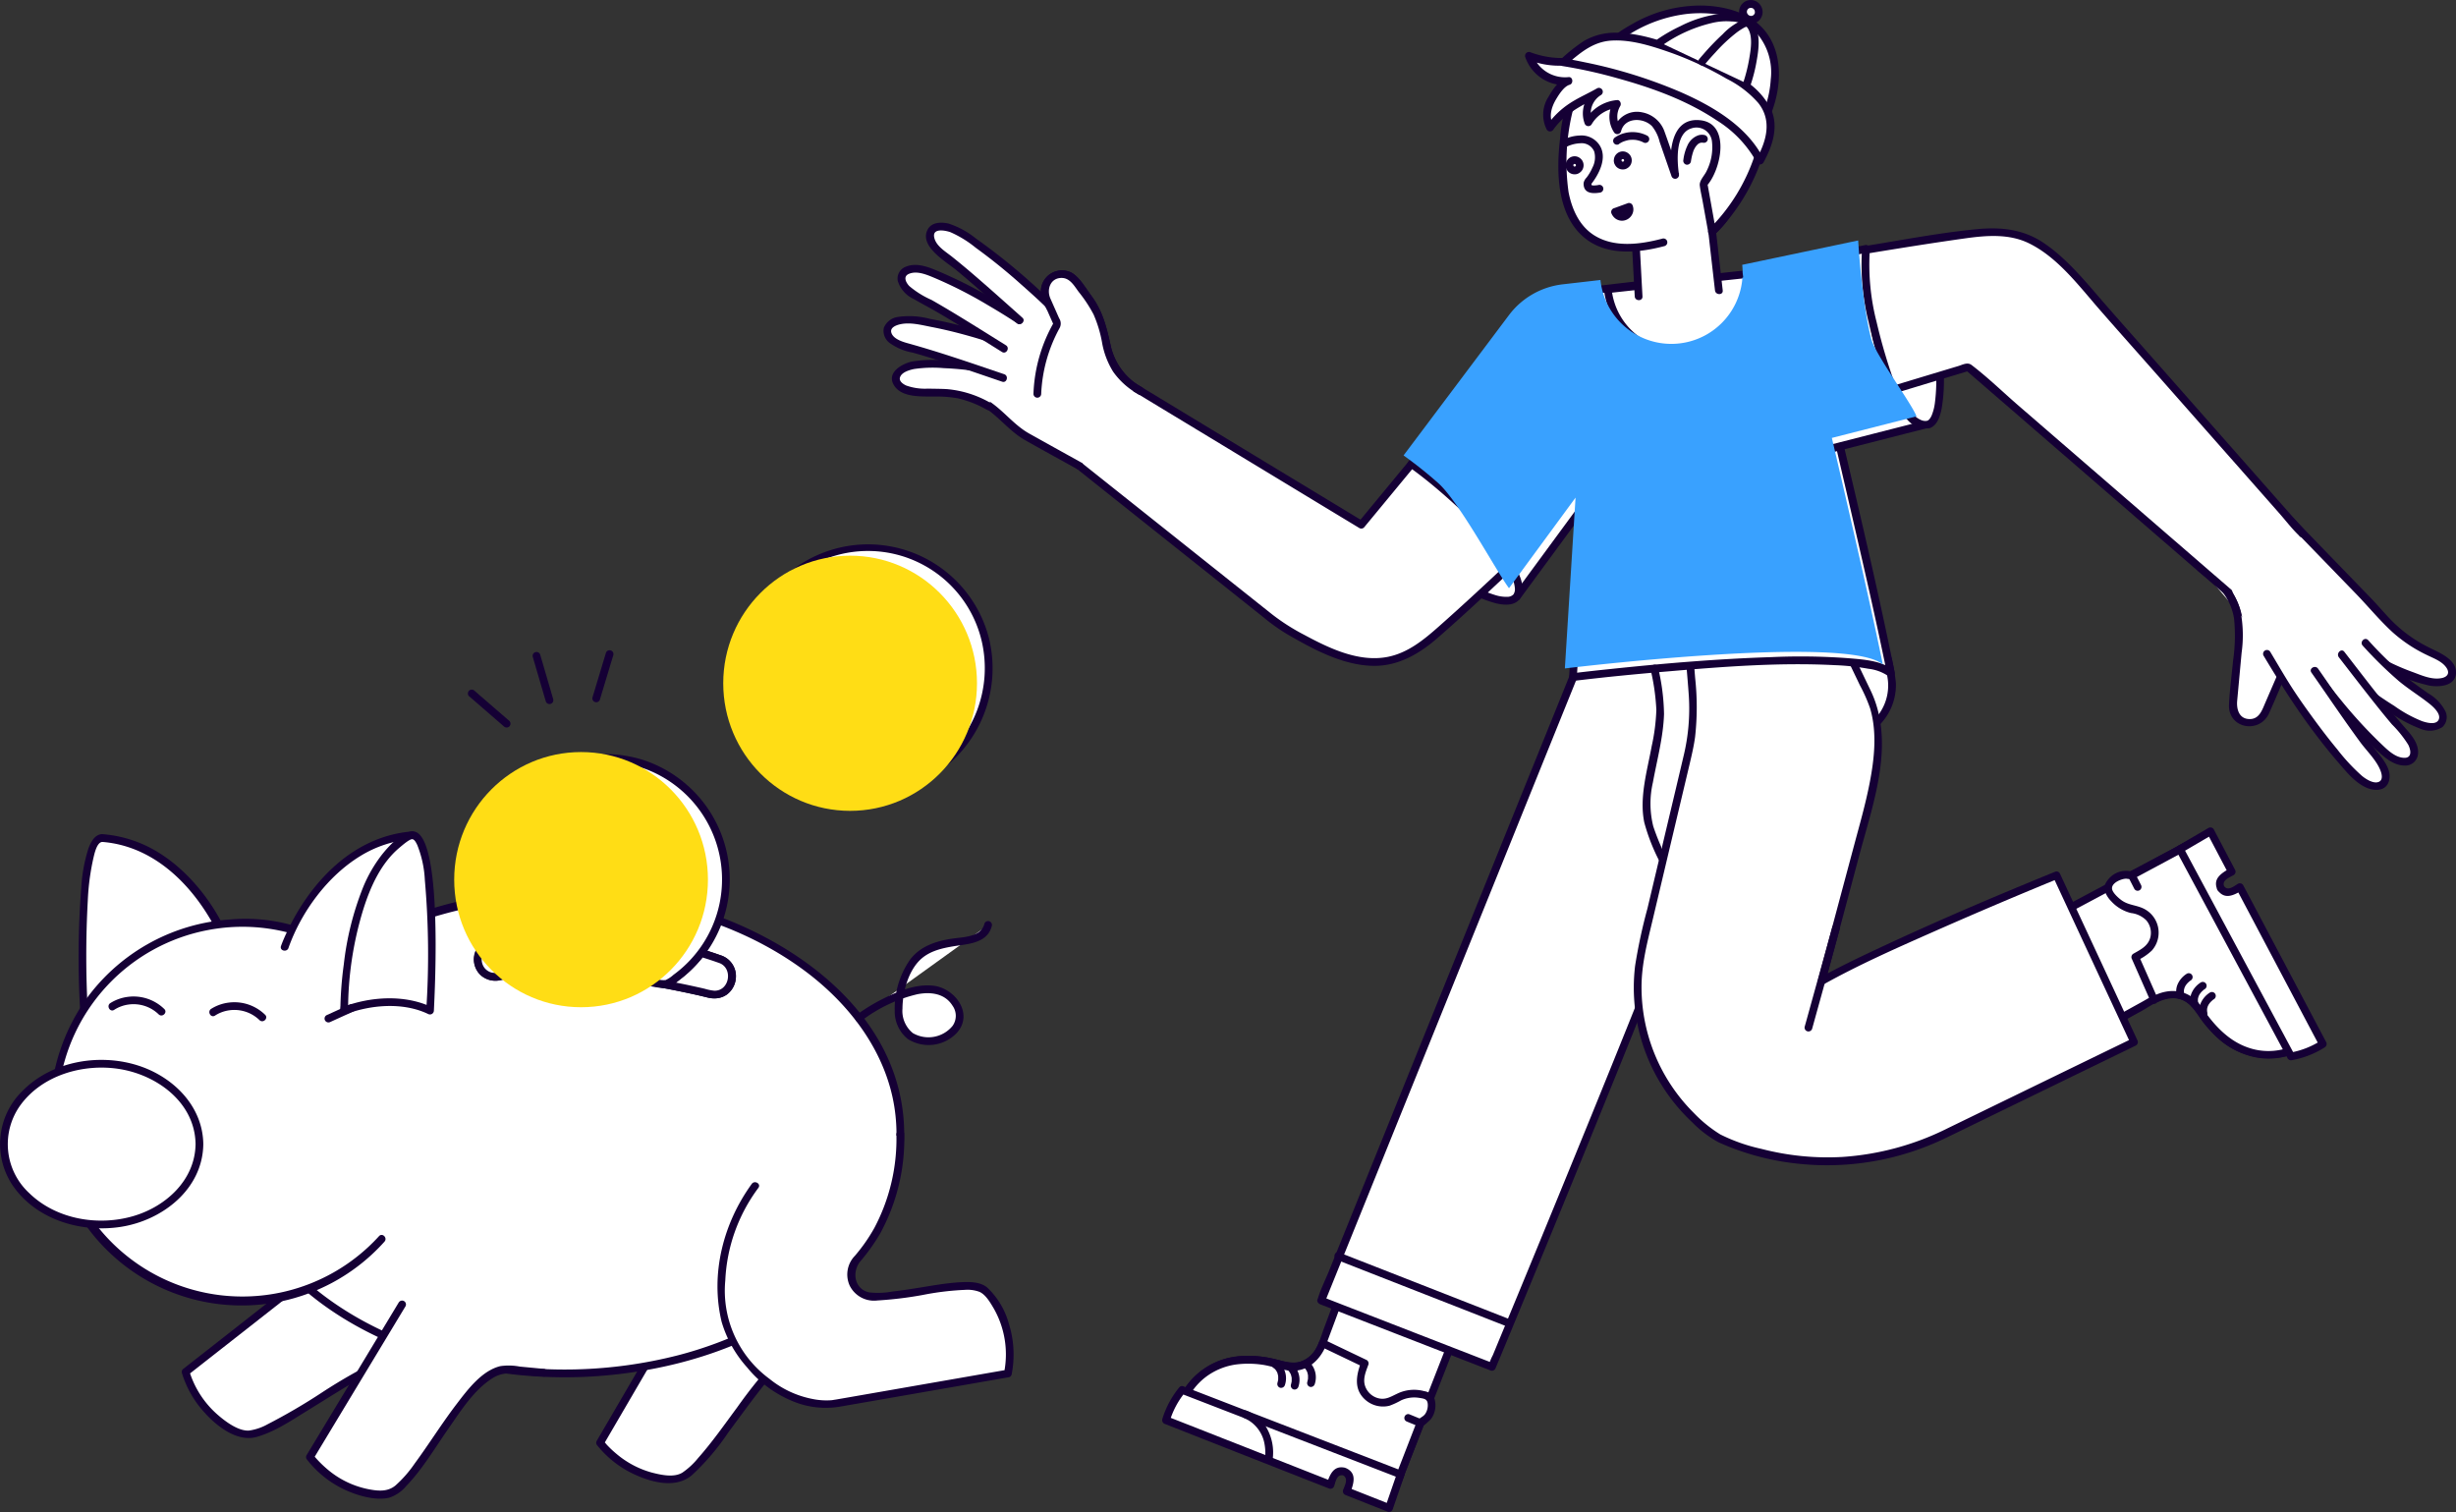 <svg xmlns="http://www.w3.org/2000/svg" width="407.369" height="250.775" viewBox="0 0 407.369 250.775"><rect x="0" y="0" width="407.369" height="250.775" fill="#333333" stroke="none"/><g transform="translate(-1148.841 -4020.364)"><path d="M209.538,623.654l-23.261,18.23s2.179,7.9,9.716,10.291c4.66,1.3,23.714-15.707,30.071-13.288" transform="translate(993.357 3606.021)" fill="#fff"/><path d="M208.581,622.74q-10.187,7.982-20.365,15.963c-.972.759-1.934,1.518-2.905,2.276a.634.634,0,0,0-.16.626,17.065,17.065,0,0,0,3.622,6.421c2.037,2.324,5.509,5.1,8.772,4.183,2.971-.835,5.726-2.7,8.329-4.306,3.405-2.087,6.754-4.268,10.263-6.165a31.392,31.392,0,0,1,5.311-2.39,6.272,6.272,0,0,1,3.924-.285c.783.275,1.113-.967.34-1.242-2.415-.863-5.3.427-7.471,1.423a89.583,89.583,0,0,0-9.819,5.568,97.587,97.587,0,0,1-9.065,5.3,8.794,8.794,0,0,1-3.094,1.043c-1.754.1-3.877-1.489-5.141-2.589a15.644,15.644,0,0,1-4.745-7.294l-.16.626q10.187-7.981,20.365-15.963c.972-.759,1.934-1.518,2.905-2.276.651-.512-.264-1.413-.906-.911h0Z" transform="translate(993.863 3606.48)" fill="#150035"/><path d="M323.7,631.454l-14.922,25.581s4.924,6.526,12.81,5.956c4.811-.522,16.271-23.4,23.063-23.513" transform="translate(939.596 3602.621)" fill="#fff"/><path d="M322.654,630.651q-6.537,11.2-13.064,22.394c-.623,1.062-1.236,2.125-1.858,3.187a.65.65,0,0,0,0,.654,17.011,17.011,0,0,0,6.263,4.923c2.9,1.337,6.81,2.362,9.489.152a39.7,39.7,0,0,0,6.065-7.123c2.358-3.158,4.641-6.383,7.178-9.4a33.624,33.624,0,0,1,3.867-4,6.418,6.418,0,0,1,3.547-1.783c.821-.028.83-1.318,0-1.29-2.509.095-4.641,2.182-6.282,3.879a83.1,83.1,0,0,0-6.857,8.47c-2.16,2.912-4.122,5.738-6.461,8.375a12.207,12.207,0,0,1-2.613,2.419c-1.415.863-3.537.379-5.028,0a15.407,15.407,0,0,1-5.924-3.13,16.745,16.745,0,0,1-1.575-1.489c-.151-.161-.283-.36-.443-.5-.057-.047-.33-.417-.123-.142v.655q6.537-11.2,13.064-22.394c.623-1.062,1.236-2.125,1.858-3.187a.642.642,0,0,0-1.1-.654h0Z" transform="translate(940.094 3603.102)" fill="#150035"/><path d="M604.456,262.674s8.546-9.257,20.374-6.829,8.923,14.967,5.773,19.71" transform="translate(809.826 3766.479)" fill="#fff"/><path d="M604.432,262.635a23.043,23.043,0,0,1,13.979-6.943c3.792-.389,8.433.152,11.281,2.959a9.923,9.923,0,0,1,2.547,7.9,17.23,17.23,0,0,1-2.66,8.185c-.453.692.66,1.347,1.1.654,3.018-4.619,4.339-11.989.773-16.665-2.415-3.158-6.546-4.268-10.338-4.41a22.669,22.669,0,0,0-11.932,3.111,24.094,24.094,0,0,0-5.66,4.3c-.566.607.34,1.518.906.911h0Z" transform="translate(810.313 3766.973)" fill="#150035"/><path d="M601.789,338.9l-35.655,48.553c-2.113-2.817-8.253-14.36-11.781-17.471-1.924-1.7-3.858-3.225-5.707-4.553l17.469-23.257a13.018,13.018,0,0,1,8.923-5.122l19.488-2.248" transform="translate(834.32 3731.896)" fill="#fff"/><path d="M600.712,338.072q-6.027,8.195-12.046,16.4-9.593,13.075-19.2,26.14-2.207,3-4.415,6.013h1.1c-2.575-3.49-4.565-7.455-6.914-11.1a47.118,47.118,0,0,0-3.877-5.387,39.664,39.664,0,0,0-6.924-5.767l.227.882q6.933-9.234,13.875-18.467c2.009-2.675,3.962-5.947,6.839-7.759,3.547-2.238,8.272-2.2,12.319-2.665s8.2-.949,12.291-1.423c.811-.095.821-1.385,0-1.29q-5.391.626-10.791,1.243l-6.744.778a22.176,22.176,0,0,0-4.971.911,14.1,14.1,0,0,0-6.575,4.923c-.764,1.005-1.519,2.02-2.273,3.026l-8.725,11.609q-3.183,4.226-6.358,8.461a.652.652,0,0,0,.226.882,37.77,37.77,0,0,1,6.735,5.653,47.6,47.6,0,0,1,3.933,5.558c2.226,3.49,4.131,7.256,6.584,10.585a.651.651,0,0,0,1.1,0q6.027-8.2,12.045-16.4,9.593-13.075,19.2-26.14,2.207-3,4.414-6.013c.49-.664-.623-1.309-1.1-.654h0Z" transform="translate(834.84 3732.398)" fill="#150035"/><path d="M572.186,421.7c1.141-1.309-.141-4.515-3.066-8.413l-6.4,6.013c4.594,2.741,8.254,3.794,9.461,2.4Z" transform="translate(828.145 3697.693)" fill="#fff"/><path d="M572.157,421.657c.877-1.053.641-2.495.217-3.7a21.468,21.468,0,0,0-3.179-5.5.66.66,0,0,0-1.009-.133c-1.868,1.745-3.726,3.5-5.594,5.245l-.811.768a.656.656,0,0,0,.132,1.015,23.684,23.684,0,0,0,6.329,2.864c1.255.3,2.943.512,3.915-.56.557-.607-.349-1.527-.905-.911a1.393,1.393,0,0,1-1.038.417,6.111,6.111,0,0,1-1.981-.285,23.739,23.739,0,0,1-5.669-2.637l.132,1.015c1.868-1.745,3.726-3.5,5.594-5.245l.811-.768-1.009-.133a21.351,21.351,0,0,1,2.924,4.856,5.609,5.609,0,0,1,.453,1.745,1.551,1.551,0,0,1-.226,1.034c-.528.635.377,1.546.906.911Z" transform="translate(828.637 3698.191)" fill="#150035"/><path d="M509.495,382.093c-1.924-1.7-3.858-3.225-5.707-4.553l-6.48,7.844-1.839,2.229L454.191,362.62l-7.754,13.44L481.923,404.3c12.913,7.749,18.554,7.853,25.666,1.707l5.216-4.629,7.48-6.981c-3.066-5.625-7.273-9.191-10.791-12.3Z" transform="translate(879.178 3719.773)" fill="#fff"/><path d="M509.445,381.146c-1.877-1.641-3.811-3.2-5.839-4.648a.627.627,0,0,0-.773.1l-8.32,10.073.773-.1q-6.99-4.24-13.989-8.47-11.093-6.715-22.176-13.431c-1.707-1.034-3.405-2.058-5.113-3.092a.651.651,0,0,0-.877.228q-3.877,6.715-7.754,13.44a.634.634,0,0,0,.1.778q13.385,10.656,26.77,21.3l6.48,5.16a31.307,31.307,0,0,0,3.943,2.807c4.348,2.513,9.329,5.236,14.479,5.245,4,0,7.442-2.011,10.385-4.562,4.339-3.765,8.508-7.7,12.7-11.619a.665.665,0,0,0,.1-.778c-2.745-4.942-6.707-8.745-10.895-12.435-.622-.541-1.528.36-.905.911,4.113,3.623,8.008,7.322,10.7,12.169l.1-.778c-3.8,3.557-7.6,7.095-11.5,10.547-2.509,2.22-5.16,4.411-8.536,5.065-4.773.92-9.659-1.432-13.753-3.633a34.857,34.857,0,0,1-5.367-3.415l-5.914-4.7-16.828-13.393q-5.532-4.4-11.055-8.792l.1.778q3.877-6.715,7.754-13.44l-.877.228q6.99,4.24,13.989,8.47,11.093,6.715,22.176,13.431c1.707,1.034,3.405,2.058,5.112,3.092a.638.638,0,0,0,.774-.1l8.32-10.073-.773.1c1.934,1.394,3.783,2.883,5.575,4.448.623.541,1.528-.37.906-.911Z" transform="translate(879.68 3720.264)" fill="#150035"/><path d="M680.033,446.342l.519,2.684a8.592,8.592,0,0,1-4.3,9.162l-6.1,3.329L667.95,446" transform="translate(781.959 3683.438)" fill="#fff"/><path d="M678.927,446.013c.17.892.358,1.783.519,2.684a8.079,8.079,0,0,1-1.255,5.947c-1.462,2.153-4.075,3.2-6.282,4.4-.858.465-1.726.939-2.585,1.4l.943.389q-.962-6.8-1.924-13.592c-.094-.645-.179-1.29-.273-1.925-.113-.816-1.349-.474-1.236.341q.962,6.8,1.924,13.592c.094.645.179,1.29.274,1.925.057.436.623.56.943.389,1.905-1.034,3.811-2.077,5.716-3.111a9.429,9.429,0,0,0,5.16-8.783,30.6,30.6,0,0,0-.679-4c-.161-.816-1.4-.465-1.236.341h0Z" transform="translate(782.453 3683.938)" fill="#150035"/><path d="M735.663,513.494l24.525-13.061,17.931,33.785s-9.216,5.682-16.913-6.345a5.087,5.087,0,0,0-6.735-1.745c-2.962,1.622-5.82,3.215-5.82,3.215" transform="translate(752.242 3659.717)" fill="#fff"/><path d="M735.475,513.555l21.478-11.439L760,500.495l-.877-.228q7.867,14.839,15.743,29.669l2.188,4.117.226-.882a10.045,10.045,0,0,1-7.207,1.005A13.192,13.192,0,0,1,763.2,529.7c-1.113-1.281-1.868-2.959-3.2-4.031a5.758,5.758,0,0,0-3.735-1.29c-1.858.038-3.405,1.129-4.98,2-1.16.635-2.321,1.281-3.471,1.925-.726.4-.075,1.518.651,1.11.924-.512,1.839-1.024,2.764-1.527,1.575-.873,3.33-2.248,5.2-2.219,1.99.028,3.141,1.243,4.188,2.77a20.92,20.92,0,0,0,3.141,3.69,12.41,12.41,0,0,0,11.621,3.187,9.76,9.76,0,0,0,2.556-1.024.659.659,0,0,0,.226-.882q-7.867-14.839-15.743-29.669l-2.188-4.116a.651.651,0,0,0-.877-.228l-21.478,11.439-3.047,1.622c-.726.389-.085,1.5.651,1.11h0Z" transform="translate(752.75 3660.205)" fill="#150035"/><path d="M762.159,526.45c3.009-1.736,5.848-.844,7.3,1.423,7.7,12.027,16.913,6.345,16.913,6.345l-17.932-33.785-10.055,5.387h0a3.14,3.14,0,0,0-3.782,1.812l-.113.275a5.734,5.734,0,0,0,4.669,3.671,3.743,3.743,0,0,1,2.745,2.115h0a3.8,3.8,0,0,1-1.566,4.913l-1.321.749,3.132,7.095Z" transform="translate(743.979 3659.717)" fill="#fff"/><path d="M762,526.521c1.839-1,4.056-1.214,5.688.313a18.821,18.821,0,0,1,1.934,2.608,22.33,22.33,0,0,0,1.556,1.85,13.832,13.832,0,0,0,7.056,4.183,11.327,11.327,0,0,0,7.971-1.186.658.658,0,0,0,.226-.882q-7.867-14.839-15.743-29.669l-2.188-4.116a.651.651,0,0,0-.877-.228q-4.6,2.476-9.206,4.942a3.606,3.606,0,0,0-.651.351s-.17.076-.17.095c0-.028.858-.028-.028-.152a3.786,3.786,0,0,0-3.679,1.622,2.29,2.29,0,0,0-.5,1.366,4.561,4.561,0,0,0,1.16,2.011,6.586,6.586,0,0,0,3.283,1.963,4.266,4.266,0,0,1,2.547,1.214,3.182,3.182,0,0,1,.689,2.732c-.349,1.518-1.632,2.115-2.849,2.808a.656.656,0,0,0-.226.882l3.132,7.095c.33.759,1.443.1,1.1-.654l-3.132-7.095-.226.882a9.129,9.129,0,0,0,2.434-1.65,4.449,4.449,0,0,0-1.358-6.943c-1.226-.607-2.537-.56-3.679-1.394-.5-.36-1.566-1.3-1.575-1.973-.019-.977,1.66-1.622,2.4-1.6a2.448,2.448,0,0,0,1.613-.218l5.075-2.722c1.5-.806,3.009-1.612,4.509-2.419l-.877-.228q7.867,14.839,15.743,29.669l2.188,4.116.226-.882a10.217,10.217,0,0,1-8.338.683c-3.273-1.129-5.7-3.794-7.574-6.6-1.981-2.959-5.226-3.5-8.3-1.84-.726.4-.075,1.508.651,1.11Z" transform="translate(744.465 3660.205)" fill="#150035"/><path d="M782.588,506.458a1.451,1.451,0,0,0,1.981.531l1.189-.692,13.753,26a16.114,16.114,0,0,1-5.273,2.058l-18.431-34.364,5.075-2.969,3.528,6.7-1.283.74a1.468,1.468,0,0,0-.528,1.992Z" transform="translate(734.623 3661.205)" fill="#fff"/><path d="M781.514,506.3c1.179,1.641,2.632.892,4.037.076l-.877-.228q6.027,11.4,12.055,22.8c.566,1.072,1.132,2.134,1.7,3.206l.226-.882a13.85,13.85,0,0,1-5.122,1.992l.726.294q-8.093-15.081-16.177-30.153-1.132-2.106-2.254-4.211l-.226.882c1.688-.986,3.386-1.982,5.075-2.969l-.877-.228c1.179,2.229,2.349,4.467,3.528,6.7l.226-.882c-1.434.835-2.9,1.717-2.038,3.614.34.759,1.443.1,1.1-.654-.443-.977.943-1.48,1.575-1.849a.65.65,0,0,0,.226-.882c-1.179-2.229-2.349-4.467-3.528-6.7a.649.649,0,0,0-.877-.228c-1.688.986-3.386,1.982-5.075,2.969a.65.65,0,0,0-.226.882q8.093,15.081,16.177,30.153,1.132,2.106,2.254,4.211a.653.653,0,0,0,.726.294,14.99,14.99,0,0,0,5.433-2.125.658.658,0,0,0,.226-.882q-6.027-11.4-12.055-22.8c-.566-1.072-1.132-2.134-1.7-3.206a.64.64,0,0,0-.877-.228c-.632.37-1.66,1.262-2.283.389-.481-.664-1.594-.028-1.1.655Z" transform="translate(735.141 3661.688)" fill="#150035"/><line x1="0.972" y1="1.916" transform="translate(1502.432 4165.537)" fill="#fff"/><path d="M762.578,511.078c-.283-.56-.575-1.119-.858-1.679l-.123-.237a.632.632,0,0,0-.877-.228.659.659,0,0,0-.226.882c.283.56.576,1.119.858,1.679l.123.237a.632.632,0,0,0,.877.228.658.658,0,0,0,.226-.882Z" transform="translate(741.381 3656.053)" fill="#150035"/><path d="M775.9,542.9a2.725,2.725,0,0,1,1.387-3" transform="translate(734.611 3642.516)" fill="#fff"/><path d="M776.017,542.226s-.01-.047-.019-.076a.277.277,0,0,0-.019-.085c-.028-.161.019.19,0,.038,0-.095-.019-.2-.019-.294v-.19a.392.392,0,0,1,.009-.1c0,.228-.019.1,0,.038a2.5,2.5,0,0,1,.123-.455c.019-.057.094-.171,0,0,.019-.029.028-.066.047-.095a1.289,1.289,0,0,1,.141-.247c.028-.038.057-.085.085-.123a.407.407,0,0,0,.047-.066c-.057.076-.066.095-.028.038.076-.085.142-.171.217-.247s.179-.161.264-.247c.057-.047.047-.038-.019.01a.533.533,0,0,0,.076-.057l.17-.114a.65.65,0,0,0,.226-.882.642.642,0,0,0-.877-.228,3.912,3.912,0,0,0-1.585,1.906,3.123,3.123,0,0,0-.16,1.413,3.049,3.049,0,0,0,.066.408.642.642,0,1,0,1.236-.351h0Z" transform="translate(735.119 3643.02)" fill="#150035"/><path d="M780.056,545.473a2.726,2.726,0,0,1,1.387-3" transform="translate(732.789 3641.396)" fill="#fff"/><path d="M780.153,544.782s-.009-.047-.019-.076a.278.278,0,0,0-.019-.085c-.028-.161.019.19,0,.038,0-.095-.019-.2-.019-.294v-.19a.39.39,0,0,1,.009-.1c0,.228-.019.1,0,.038a2.5,2.5,0,0,1,.123-.455c.019-.057.094-.171,0,0,.019-.029.028-.066.047-.095a1.294,1.294,0,0,1,.141-.247c.028-.038.057-.085.085-.123a.4.4,0,0,0,.047-.066c-.057.076-.066.095-.028.038.075-.085.141-.171.217-.247s.179-.161.264-.247c.057-.047.047-.038-.019.01a.522.522,0,0,0,.075-.057l.17-.114a.65.65,0,0,0,.226-.882.642.642,0,0,0-.877-.228,3.912,3.912,0,0,0-1.585,1.906,3.125,3.125,0,0,0-.16,1.413,3.042,3.042,0,0,0,.066.408.642.642,0,1,0,1.236-.351h0Z" transform="translate(733.305 3641.908)" fill="#150035"/><path d="M782.762,548.432a2.726,2.726,0,0,1,1.387-3" transform="translate(731.602 3640.105)" fill="#fff"/><path d="M782.859,547.757s-.009-.047-.019-.076a.28.28,0,0,0-.019-.085c-.028-.161.019.19,0,.038,0-.095-.019-.2-.019-.294v-.19a.394.394,0,0,1,.009-.1c0,.228-.019.1,0,.038a2.5,2.5,0,0,1,.123-.455c.019-.057.094-.171,0,0,.019-.028.028-.066.047-.095a1.285,1.285,0,0,1,.141-.247c.028-.038.057-.085.085-.123a.4.4,0,0,0,.047-.066c-.057.076-.066.095-.028.038.075-.086.141-.171.217-.247s.179-.161.264-.247c.057-.048.047-.038-.019.009a.517.517,0,0,0,.075-.057l.17-.114a.65.65,0,0,0,.226-.882.642.642,0,0,0-.877-.228,3.913,3.913,0,0,0-1.585,1.906,3.124,3.124,0,0,0-.16,1.413,3.051,3.051,0,0,0,.066.408.642.642,0,1,0,1.236-.351h0Z" transform="translate(732.117 3640.609)" fill="#150035"/><path d="M526.316,641.051l-10.149,25.97-35.486-13.9s3.311-10.348,16.941-6.26a5.1,5.1,0,0,0,6.244-3.092c1.188-3.168,2.33-6.251,2.33-6.251" transform="translate(864.148 3599.977)" fill="#fff"/><path d="M525.17,640.4q-4.443,11.368-8.895,22.745c-.424,1.072-.839,2.153-1.264,3.225l.792-.446q-15.578-6.1-31.165-12.207c-1.443-.569-2.886-1.129-4.33-1.7l.443.8a10.405,10.405,0,0,1,4.462-5.255,12.356,12.356,0,0,1,7.254-1.442c3.235.256,6.471,2.182,9.451.009,1.556-1.138,2.075-2.845,2.726-4.581.538-1.442,1.085-2.893,1.613-4.344.292-.778-.953-1.119-1.236-.341-.415,1.119-.83,2.229-1.245,3.348-.7,1.868-1.17,4.088-3.028,5.15s-3.594.285-5.49-.114a19.329,19.329,0,0,0-4.547-.465,12.234,12.234,0,0,0-10.027,5.368,9.7,9.7,0,0,0-1.17,2.314.674.674,0,0,0,.443.8q15.578,6.1,31.165,12.207c1.443.569,2.886,1.129,4.33,1.7a.661.661,0,0,0,.792-.446q4.443-11.368,8.9-22.745c.424-1.072.839-2.153,1.264-3.225.3-.768-.934-1.11-1.236-.341h0Z" transform="translate(864.672 3600.455)" fill="#150035"/><path d="M504.066,647.5c-1.16,3.282-3.9,4.467-6.461,3.7-13.63-4.088-16.941,6.26-16.941,6.26l35.486,13.9,4.141-10.671h0a3.166,3.166,0,0,0,1.7-3.851l-.094-.284a5.675,5.675,0,0,0-5.914.275,3.736,3.736,0,0,1-3.452.19h0a3.789,3.789,0,0,1-1.99-4.752l.519-1.432-6.971-3.339Z" transform="translate(864.156 3595.633)" fill="#fff"/><path d="M502.952,646.868a5.069,5.069,0,0,1-3.151,3.282c-1.443.427-2.764-.142-4.16-.465a17.319,17.319,0,0,0-7.641-.2,11.842,11.842,0,0,0-7.518,5.416,9.869,9.869,0,0,0-.934,1.935.674.674,0,0,0,.443.8q15.578,6.1,31.165,12.207c1.443.569,2.886,1.129,4.33,1.7a.661.661,0,0,0,.792-.446q1.854-4.795,3.707-9.58a7.823,7.823,0,0,0,.3-.778c.2-.654-.151.133-.17.066.047.142,1.358-1.091,1.424-1.186a3.743,3.743,0,0,0,.707-1.84,3.625,3.625,0,0,0-.217-1.764A2.341,2.341,0,0,0,520.4,655a6.371,6.371,0,0,0-4.5.436c-1.019.474-1.839,1.024-3.028.759a3.136,3.136,0,0,1-2.094-1.641c-.7-1.366-.085-2.675.387-3.984a.659.659,0,0,0-.292-.73c-2.32-1.11-4.65-2.219-6.971-3.339-.745-.351-1.4.759-.651,1.11,2.32,1.11,4.65,2.22,6.971,3.339l-.292-.73c-.811,2.229-1.254,4.562.821,6.307a4.436,4.436,0,0,0,3.905.891,12.356,12.356,0,0,0,1.905-.882,5.179,5.179,0,0,1,2.849-.446c1.085.161,1.641.19,1.594,1.375a2.6,2.6,0,0,1-.387,1.252c-.3.474-.764.607-1.141.968a2.491,2.491,0,0,0-.528.986l-2.132,5.5c-.594,1.527-1.179,3.045-1.773,4.572l.792-.446q-15.578-6.1-31.165-12.207c-1.443-.569-2.886-1.129-4.33-1.7l.443.8a10.339,10.339,0,0,1,3.349-4.5,10.813,10.813,0,0,1,5.4-2.153,16.126,16.126,0,0,1,4,.076c1.471.209,2.867.759,4.32.958,3.028.408,5.32-1.641,6.339-4.344.292-.778-.943-1.11-1.236-.341Z" transform="translate(864.658 3596.096)" fill="#150035"/><path d="M570.217,423.272,521.95,542.716l28.326,11s30.9-74.229,34.618-86.379,6.641-33.406,6.641-33.406" transform="translate(846.037 3693.342)" fill="#fff"/><path d="M569.089,422.661q-2.405,5.947-4.811,11.9-5.773,14.3-11.555,28.587Q545.762,480.381,538.8,497.6q-6.013,14.9-12.036,29.783l-3.99,9.874c-.613,1.527-1.4,3.064-1.877,4.638a1.364,1.364,0,0,1-.085.209c-.141.341.16.683.443.8q12.38,4.809,24.77,9.618c1.188.465,2.368.92,3.556,1.385a.661.661,0,0,0,.792-.446q2.42-5.8,4.82-11.619,5.461-13.2,10.857-26.425c3.933-9.646,7.857-19.3,11.687-29,2.471-6.27,5.1-12.539,7.141-18.96a153.382,153.382,0,0,0,4.245-18.4q1.344-7.284,2.405-14.607l.113-.768c.113-.816-1.122-1.167-1.236-.341a251.012,251.012,0,0,1-5.8,30.465c-1.754,6.554-4.4,12.862-6.867,19.16-3.726,9.513-7.565,18.979-11.414,28.445q-5.589,13.715-11.234,27.392-1.952,4.738-3.924,9.485c-.424,1.015-.84,2.039-1.264,3.054a9.24,9.24,0,0,0-.66,1.584.743.743,0,0,1-.085.2l.792-.446q-12.38-4.809-24.77-9.618c-1.189-.465-2.368-.92-3.556-1.385l.443.8q2.405-5.947,4.811-11.9l11.555-28.587q6.961-17.229,13.923-34.449,6.013-14.9,12.036-29.783l3.99-9.874c.613-1.527,1.4-3.064,1.877-4.638a1.382,1.382,0,0,1,.085-.209c.311-.768-.934-1.1-1.236-.341h0Z" transform="translate(846.551 3693.783)" fill="#150035"/><path d="M625.1,439.182l23.223-2.646,6.009,12.53c2.292,5.985.443,13.857-1.207,20.051L646.069,495.5c11.046-6.175,38.947-17.547,38.947-17.547l12.857,27.667-31.58,15.356a44.072,44.072,0,0,1-37.372.55h0a29.919,29.919,0,0,1-12.574-31.86l7.5-31.651a32.88,32.88,0,0,0,.783-10.206l-.415-5.1" transform="translate(804.963 3687.561)" fill="#fff"/><path d="M624.584,439.357q10.159-1.153,20.309-2.314c.972-.114,1.943-.218,2.915-.332l-.557-.323q2.306,4.795,4.6,9.589a26.242,26.242,0,0,1,1.7,3.841c1.179,3.993.707,8.347-.076,12.368-.689,3.557-1.7,7.047-2.632,10.538l-3.481,13q-1.217,4.567-2.443,9.134a.652.652,0,0,0,.943.73c5.763-3.215,11.829-5.9,17.856-8.565s11.574-5.037,17.4-7.455c1.179-.493,2.358-.977,3.537-1.461l-.726-.294q5.617,12.093,11.244,24.186l1.613,3.471.226-.882q-10.046,4.88-20.082,9.76l-10.414,5.065a45.716,45.716,0,0,1-17.583,4.809,43.667,43.667,0,0,1-13.441-1.347,29.062,29.062,0,0,1-6.792-2.39,22.286,22.286,0,0,1-4.386-3.557,29.458,29.458,0,0,1-8.678-20.924c.009-3.784.953-7.36,1.82-11l3.32-13.99,2.839-11.96c.349-1.489.7-2.978.906-4.5a44.517,44.517,0,0,0,.009-9.769l-.208-2.551c-.066-.825-1.349-.825-1.283,0,.151,1.85.321,3.7.443,5.558a33.383,33.383,0,0,1-.877,9.959q-1.231,5.236-2.481,10.471l-3.509,14.8a88.929,88.929,0,0,0-2.047,9.513,30.578,30.578,0,0,0,9.47,25.932,18.453,18.453,0,0,0,4.386,3.329,42.74,42.74,0,0,0,12.857,3.509,45.092,45.092,0,0,0,24.817-4.23c2.528-1.214,5.047-2.457,7.565-3.68q11.729-5.705,23.468-11.41l.519-.256a.656.656,0,0,0,.226-.882q-5.617-12.093-11.244-24.187l-1.613-3.471a.635.635,0,0,0-.726-.294c-10.017,4.078-19.988,8.328-29.779,12.928-3.151,1.48-6.292,2.988-9.329,4.685l.943.73q2.844-10.614,5.678-21.237c2.33-8.7,5.952-18.562,1.82-27.165q-2.66-5.535-5.311-11.059a.634.634,0,0,0-.557-.322q-10.159,1.152-20.308,2.314c-.971.114-1.943.218-2.915.332-.811.095-.821,1.385,0,1.29h0Z" transform="translate(805.48 3688.031)" fill="#150035"/><path d="M505.638,674.8a1.453,1.453,0,0,0-1.849.892l-.453,1.3L476.058,666.26a16.254,16.254,0,0,1,2.669-5.018l36.24,14.009-1.924,5.577-7.018-2.779.491-1.4a1.465,1.465,0,0,0-.887-1.859Z" transform="translate(866.18 3589.641)" fill="#fff"/><path d="M505.314,673.679c-1.962-.474-2.556,1.129-3.085,2.646l.792-.446q-11.956-4.709-23.921-9.409c-1.122-.436-2.236-.882-3.358-1.318l.443.8a13.765,13.765,0,0,1,2.509-4.733l-.623.161,31.807,12.292c1.481.569,2.962,1.148,4.443,1.717l-.443-.8-1.924,5.577.792-.446c-2.339-.929-4.679-1.85-7.018-2.779l.443.8c.509-1.451,1.1-3.139-.689-3.984-.745-.351-1.4.759-.651,1.11,1.1.522.4,1.7.1,2.533a.666.666,0,0,0,.443.8c2.339.93,4.679,1.85,7.018,2.779a.657.657,0,0,0,.792-.446l1.924-5.577a.666.666,0,0,0-.443-.8l-31.807-12.292c-1.481-.569-2.962-1.148-4.443-1.717a.606.606,0,0,0-.622.161,15.4,15.4,0,0,0-2.839,5.3.669.669,0,0,0,.443.8q11.956,4.709,23.921,9.409c1.122.436,2.235.882,3.358,1.318a.657.657,0,0,0,.792-.446c.255-.74.434-2,1.509-1.745.8.2,1.141-1.053.34-1.243Z" transform="translate(866.672 3590.133)" fill="#150035"/><path d="M499.508,668.42s4.6,1.6,3.877,7.55" transform="translate(855.887 3586.512)" fill="#fff"/><path d="M498.861,668.547s.075.028.113.047c-.274-.095.094.047.179.095a4.743,4.743,0,0,1,.472.275c.085.057.17.1.245.161a1.364,1.364,0,0,1,.141.1c.019.019.038.028.057.048.132.1-.066-.048.019.01a5.787,5.787,0,0,1,2.019,3.045,8.229,8.229,0,0,1,.17,3.149.644.644,0,0,0,.641.645.656.656,0,0,0,.641-.645,8.249,8.249,0,0,0-1.085-5.463,7.093,7.093,0,0,0-2.556-2.381,4.874,4.874,0,0,0-.717-.323c-.783-.275-1.113.968-.34,1.243h0Z" transform="translate(856.363 3587.01)" fill="#150035"/><line x1="28.317" y1="11.078" transform="translate(1370.77 4228.727)" fill="#fff"/><path d="M554.941,631.9q-12.38-4.852-24.761-9.694c-1.189-.465-2.368-.93-3.556-1.394-.773-.3-1.1.948-.34,1.242q12.38,4.852,24.761,9.694c1.188.465,2.368.93,3.556,1.394.773.3,1.1-.949.34-1.243Z" transform="translate(844.324 3607.279)" fill="#150035"/><path d="M605.47,336.964l22.752-.332c3.452-.379,5.414.863,7.452,5.8,0,0,10,41.677,13.385,58.437-5.81-5.074-52.738.654-52.738.654l3.264-52.186" transform="translate(813.396 3731.125)" fill="#fff"/><path d="M604.99,337.143q7.485-.114,14.97-.218l7.273-.1a12.557,12.557,0,0,1,2.736.038c2.047.427,3.2,2.276,4.047,4.031a18.278,18.278,0,0,1,1.188,3.86c.6,2.523,1.2,5.046,1.8,7.569q2.759,11.624,5.443,23.266c1.915,8.309,3.83,16.627,5.528,24.993l1.075-.626c-1.943-1.641-5.094-1.8-7.49-2.011a107.368,107.368,0,0,0-12.838-.18c-8.97.285-17.931,1.053-26.855,1.992-2,.209-4.009.427-6,.673l.641.645q.552-8.807,1.1-17.6.877-14.042,1.755-28.085c.132-2.163.274-4.335.406-6.5.047-.825-1.226-.825-1.283,0q-.552,8.807-1.1,17.6l-1.754,28.085c-.132,2.163-.274,4.335-.406,6.5a.644.644,0,0,0,.641.645c5.273-.645,10.574-1.157,15.866-1.6,9.131-.778,18.384-1.5,27.553-1.024a39.557,39.557,0,0,1,5.594.6,7.277,7.277,0,0,1,3.273,1.2.65.65,0,0,0,1.075-.626c-3.169-15.641-6.924-31.177-10.6-46.7l-1.981-8.337c-.264-1.119-.462-2.286-.811-3.386a11.315,11.315,0,0,0-3.179-5.046,6.264,6.264,0,0,0-4.631-1.261c-1.7.1-3.518.076-5.273.095l-17.743.256a.646.646,0,0,0,0,1.29h0Z" transform="translate(813.877 3731.59)" fill="#150035"/><path d="M620.706,480.684l-1.49-3.4a13.783,13.783,0,0,1-.934-8.024l1.754-9.561a19.7,19.7,0,0,0-.038-7.322l-.623-3.187" transform="translate(803.859 3682.045)" fill="#fff"/><path d="M620.781,479.878a40.057,40.057,0,0,1-2.056-4.98,15.547,15.547,0,0,1-.066-7.275c.679-3.718,1.736-7.578,1.849-11.372a35.376,35.376,0,0,0-.991-7.7c-.16-.816-1.4-.465-1.236.341a36.293,36.293,0,0,1,.953,6.668,32.7,32.7,0,0,1-.773,6.042c-.745,4.079-2.085,8.508-1.226,12.653a32.137,32.137,0,0,0,2.434,6.279c.33.759,1.434.1,1.1-.654h0Z" transform="translate(804.34 3682.527)" fill="#150035"/><path d="M652.534,361.441l25.072-6.393c-.811-2.134-6.82-10.282-7.49-12.776-1.226-4.553-1.981-12.88-2.188-16.4l-19.328,4.06" transform="translate(790.453 3735.787)" fill="#fff"/><path d="M652.2,361.554q10.966-2.8,21.931-5.6l3.141-.8a.641.641,0,0,0,.443-.8,34.931,34.931,0,0,0-3.32-5.568,54.627,54.627,0,0,1-3.849-6.374,14.341,14.341,0,0,1-.9-3.386c-.311-1.6-.547-3.215-.755-4.828q-.566-4.411-.839-8.849a.657.657,0,0,0-.811-.626q-9.664,2.035-19.327,4.06c-.811.171-.462,1.413.34,1.243q9.664-2.035,19.328-4.06l-.811-.626q.269,4.439.84,8.849c.349,2.732.557,5.833,1.622,8.4a41.018,41.018,0,0,0,3.745,6.364,36.387,36.387,0,0,1,3.5,5.738l.443-.8q-10.965,2.8-21.931,5.6l-3.141.8a.645.645,0,0,0,.34,1.243h0Z" transform="translate(790.953 3736.289)" fill="#150035"/><path d="M696.807,370.082c1.679-.455,2.188-4.7,1.9-9.58L691,364.116c1.368,3.974,4.037,6.45,5.811,5.957Z" transform="translate(771.846 3720.697)" fill="#fff"/><path d="M696.471,370.219c1.387-.417,1.858-2.125,2.094-3.4a27.873,27.873,0,0,0,.264-6.81.652.652,0,0,0-.962-.56c-2.255,1.053-4.5,2.115-6.754,3.168l-.953.446a.659.659,0,0,0-.292.73,12.572,12.572,0,0,0,3.009,5.018,4.047,4.047,0,0,0,3.6,1.394.645.645,0,0,0-.34-1.243c-.868.218-1.877-.569-2.518-1.224a11.547,11.547,0,0,1-2.509-4.287l-.292.73c2.254-1.053,4.5-2.115,6.754-3.168l.953-.446-.962-.56a29.116,29.116,0,0,1-.151,6.08,8.082,8.082,0,0,1-.519,1.982,2.479,2.479,0,0,1-.368.617,1.027,1.027,0,0,1-.189.18.428.428,0,0,1-.2.095.645.645,0,0,0,.34,1.243Z" transform="translate(772.352 3721.186)" fill="#150035"/><line x2="1.981" y2="0.816" transform="translate(1382.418 4255.549)" fill="#fff"/><path d="M547,669.627c.575.237,1.16.474,1.735.711l.245.1a.634.634,0,0,0,.49-.066.649.649,0,0,0,.226-.882.763.763,0,0,0-.387-.294c-.576-.237-1.16-.474-1.736-.711l-.245-.1a.633.633,0,0,0-.49.067.649.649,0,0,0-.226.882.761.761,0,0,0,.387.294Z" transform="translate(835.252 3586.539)" fill="#150035"/><path d="M517.327,653.594a2.723,2.723,0,0,1,.887,3.178" transform="translate(848.064 3592.973)" fill="#fff"/><path d="M516.513,653.669a.474.474,0,0,1,.066.047c-.226-.152-.038-.028.038.038a2.261,2.261,0,0,1,.208.218c.019.029.038.047.057.076-.151-.171-.057-.076-.028-.028l.113.171a1.877,1.877,0,0,1,.1.19c.019.047.076.19,0-.009.019.038.028.076.047.123a5.037,5.037,0,0,1,.123.512c-.047-.19,0-.038,0,.019v.455a.587.587,0,0,1-.019.18c.057-.18,0,.019-.009.066-.028.133-.057.266-.094.4a.657.657,0,0,0,.443.8.669.669,0,0,0,.792-.446,3.544,3.544,0,0,0-.868-3.661,2.628,2.628,0,0,0-.321-.247.643.643,0,0,0-.651,1.11h0Z" transform="translate(848.559 3593.457)" fill="#150035"/><path d="M512.52,654.35a2.723,2.723,0,0,1,.887,3.177" transform="translate(850.176 3592.645)" fill="#fff"/><path d="M511.689,654.425a.457.457,0,0,1,.066.047c-.226-.152-.038-.028.038.038a2.256,2.256,0,0,1,.208.218c.019.028.038.047.057.076-.151-.171-.057-.076-.028-.028l.113.171a1.856,1.856,0,0,1,.1.19c.019.047.076.19,0-.01.019.038.028.076.047.123a5.024,5.024,0,0,1,.123.512c-.047-.19,0-.038,0,.019v.455a.586.586,0,0,1-.019.18c.057-.18,0,.019-.009.067-.028.133-.057.266-.094.4a.657.657,0,0,0,.443.8.669.669,0,0,0,.792-.446,3.544,3.544,0,0,0-.868-3.661,2.63,2.63,0,0,0-.321-.247.643.643,0,0,0-.651,1.11h0Z" transform="translate(850.676 3593.129)" fill="#150035"/><path d="M508.519,653.863a2.723,2.723,0,0,1,.887,3.177" transform="translate(851.932 3592.855)" fill="#fff"/><path d="M507.7,653.938a.468.468,0,0,1,.066.047c-.226-.152-.038-.029.038.038a2.3,2.3,0,0,1,.208.218c.019.029.038.047.057.076-.151-.171-.057-.076-.028-.029l.113.171a1.884,1.884,0,0,1,.1.19c.019.047.075.19,0-.01.019.038.028.076.047.123a5.033,5.033,0,0,1,.123.512c-.047-.19,0-.038,0,.019v.455a.59.59,0,0,1-.019.18c.057-.18,0,.019-.009.066-.028.133-.057.266-.094.4a.657.657,0,0,0,.443.8.669.669,0,0,0,.792-.446,3.544,3.544,0,0,0-.868-3.661,2.617,2.617,0,0,0-.321-.247.643.643,0,0,0-.651,1.11h0Z" transform="translate(852.426 3593.34)" fill="#150035"/><line x1="4.575" y2="16.494" transform="translate(1448.797 4174.301)" fill="#fff"/><path d="M669.427,524.861q-2,7.213-4,14.427c-.189.692-.377,1.375-.575,2.068a.641.641,0,0,0,1.236.342q2-7.213,4-14.427c.189-.692.377-1.375.575-2.068a.641.641,0,0,0-1.236-.341Z" transform="translate(783.332 3649.27)" fill="#150035"/><path d="M630.174,333.151a11.828,11.828,0,1,1-23.516,2.57l23.516-2.561Z" transform="translate(808.859 3732.615)" fill="#fff"/><path d="M629.028,332.657a11.191,11.191,0,1,1-22.233,2.57l-.641.645q10.272-1.124,20.554-2.238c.99-.1,1.971-.218,2.962-.322.811-.085.821-1.375,0-1.29q-10.272,1.124-20.554,2.238c-.99.1-1.972.218-2.962.323-.311.038-.689.266-.641.645a12.689,12.689,0,0,0,9.206,10.841,12.556,12.556,0,0,0,13.432-4.961,12.708,12.708,0,0,0,2.17-8.442c-.076-.816-1.358-.825-1.283,0Z" transform="translate(809.365 3733.109)" fill="#150035"/><path d="M628.666,326.527l-1.707-14.91-12.13,6.07.519,9.845" transform="translate(805.273 3742)" fill="#fff"/><path d="M628.806,326.034q-.736-6.516-1.481-13.032l-.217-1.878a.654.654,0,0,0-.962-.56q-5.306,2.661-10.621,5.312l-1.519.759a.639.639,0,0,0-.321.56c.179,3.282.349,6.564.528,9.836.047.825,1.33.835,1.283,0-.179-3.282-.349-6.564-.528-9.836l-.321.56q5.306-2.661,10.621-5.312l1.519-.759-.962-.56q.736,6.516,1.481,13.032l.217,1.878c.094.816,1.377.825,1.283,0Z" transform="translate(805.777 3742.492)" fill="#150035"/><path d="M618.08,299.918c6.725-6.326,3.971-11.8,3.981-15.963,0-2.419-3.622-7.322-3.622-7.322l-20-3.68-4.1,6.839s-7.272,28.094,15.677,21.92" transform="translate(814.746 3758.848)" fill="#fff"/><path d="M618.007,299.878a14.716,14.716,0,0,0,4.292-6.7,15.79,15.79,0,0,0,.226-6.061,29.578,29.578,0,0,0-.613-5.1,20.247,20.247,0,0,0-2.754-5.207c-.406-.6-.67-1.157-1.358-1.356-.9-.247-1.858-.341-2.764-.512l-9.923-1.821c-2.349-.427-4.688-.863-7.037-1.29a.672.672,0,0,0-.726.294q-1.2,2.006-2.405,4.022a18.234,18.234,0,0,0-1.764,3.016,22.25,22.25,0,0,0-.839,4.79c-.66,5.549-.585,12.928,4.263,16.684,3.707,2.864,8.81,2.314,13.045,1.2a.644.644,0,0,0-.339-1.243c-3.651.967-8.037,1.574-11.4-.6-2.434-1.574-3.632-4.354-4.169-7.114a35.541,35.541,0,0,1,.641-13.26c.094-.313-.132.152.132-.256.453-.711.868-1.442,1.3-2.163.877-1.47,1.764-2.94,2.641-4.41l-.726.294q7.442,1.366,14.885,2.741l3.594.664c.368.066.745.171,1.123.209.83.085-.189,0,.028-.209.009-.009,2.1,3.253,2.217,3.471a11.9,11.9,0,0,1,1.17,2.656,14.562,14.562,0,0,1,.226,2.4,30.939,30.939,0,0,1,.406,6.051A12.7,12.7,0,0,1,617.083,299c-.594.579.311,1.489.905.911h0Z" transform="translate(815.271 3759.344)" fill="#150035"/><path d="M609.365,293.422a4.576,4.576,0,0,1,4.716-.285" transform="translate(807.672 3750.283)" fill="#fff"/><path d="M609.183,293.5a2.589,2.589,0,0,1,.34-.218c.132-.076.264-.133.4-.2-.16.076-.019.01.019,0a1.161,1.161,0,0,1,.132-.047c.094-.038.2-.066.292-.095l.321-.085.141-.028a1.057,1.057,0,0,0,.123-.019c-.066.009.113-.009.132-.009a.913.913,0,0,0,.16-.009h.4a3.1,3.1,0,0,1,.764.114,3.654,3.654,0,0,1,.849.322.657.657,0,0,0,.877-.228.648.648,0,0,0-.226-.882,5.317,5.317,0,0,0-3.773-.436,4.754,4.754,0,0,0-1.594.721.67.67,0,0,0-.226.882.636.636,0,0,0,.877.228h0Z" transform="translate(808.176 3750.76)" fill="#150035"/><path d="M594.387,294.189a5.905,5.905,0,0,1,2.641-.56,2.813,2.813,0,0,1,2.783,3.073,7.5,7.5,0,0,1-1.877,4.088c-.132.967.462,1.318,1.971,1.034" transform="translate(814.246 3749.838)" fill="#fff"/><path d="M594.179,294.258a.955.955,0,0,1,.141-.066c.094-.047-.075.028.057-.019.094-.038.189-.066.283-.1a5.7,5.7,0,0,1,1.538-.275,2.256,2.256,0,0,1,2.3,1.375,3.653,3.653,0,0,1-.3,2.665,7.806,7.806,0,0,1-.971,1.65,1.749,1.749,0,0,0-.481.863,1.973,1.973,0,0,0,.047.664c.321,1.224,1.783,1.119,2.745.949a.645.645,0,0,0-.349-1.243,4.486,4.486,0,0,1-.717.076,1.884,1.884,0,0,1-.236-.009c-.019,0-.208-.057-.123-.028-.019,0-.16-.114-.075-.047.047.038.019-.028,0,.028.028-.095-.028-.256-.009-.427l-.189.455c1.424-1.745,3-4.676,1.424-6.82a3.579,3.579,0,0,0-3.216-1.432,6.3,6.3,0,0,0-2.528.635c-.764.408-.085,1.508.651,1.11h0Z" transform="translate(814.773 3750.328)" fill="#150035"/><ellipse cx="0.849" cy="0.854" rx="0.849" ry="0.854" transform="translate(1409.17 4046.91)" fill="#fff"/><path d="M595.484,300.151v-.161l-.019.171a.819.819,0,0,1,.057-.218l-.066.152a.777.777,0,0,1,.113-.19l-.1.133a.611.611,0,0,1,.16-.152l-.132.1a.678.678,0,0,1,.2-.114l-.151.066a.781.781,0,0,1,.2-.057l-.17.019a.983.983,0,0,1,.236,0l-.17-.019a.812.812,0,0,1,.217.057l-.151-.066a.769.769,0,0,1,.189.114l-.132-.1a.613.613,0,0,1,.151.161l-.1-.133a.686.686,0,0,1,.113.2l-.066-.152a.8.8,0,0,1,.057.2l-.019-.171a1,1,0,0,1,0,.237l.019-.171a.831.831,0,0,1-.057.218l.066-.152a.779.779,0,0,1-.113.19l.1-.133a.614.614,0,0,1-.16.152l.132-.1a.678.678,0,0,1-.2.114l.151-.066a.779.779,0,0,1-.2.057l.17-.019a.98.98,0,0,1-.236,0l.17.019a.811.811,0,0,1-.217-.057l.151.066a.771.771,0,0,1-.189-.114l.132.1a.614.614,0,0,1-.151-.161l.1.133a.685.685,0,0,1-.113-.2l.066.152a.786.786,0,0,1-.057-.2l.019.171v-.066a.683.683,0,0,0-.189-.455.634.634,0,0,0-.453-.19.675.675,0,0,0-.453.19.641.641,0,0,0-.189.455,1.77,1.77,0,0,0,.075.436,2.026,2.026,0,0,0,.283.5,1.5,1.5,0,0,0,.7.455,1.534,1.534,0,0,0,.877,0,1.616,1.616,0,0,0,.783-.588,1.5,1.5,0,0,0,.028-1.65,1.605,1.605,0,0,0-.764-.607,1.474,1.474,0,0,0-.858-.038,1.5,1.5,0,0,0-1.113,1.508.646.646,0,0,0,.642.645.656.656,0,0,0,.641-.645Z" transform="translate(814.326 3747.66)" fill="#150035"/><ellipse cx="0.849" cy="0.854" rx="0.849" ry="0.854" transform="translate(1417.16 4046.094)" fill="#fff"/><path d="M609.723,298.722v-.161l-.019.171a.823.823,0,0,1,.057-.218l-.066.152a.776.776,0,0,1,.113-.19l-.1.133a.614.614,0,0,1,.16-.152l-.132.1a.681.681,0,0,1,.2-.114l-.151.066a.781.781,0,0,1,.2-.057l-.17.019a.987.987,0,0,1,.236,0l-.17-.019a.813.813,0,0,1,.217.057l-.151-.066a.77.77,0,0,1,.189.114l-.132-.1a.614.614,0,0,1,.151.161l-.1-.133a.68.68,0,0,1,.113.2l-.066-.152a.8.8,0,0,1,.057.2l-.019-.171a.988.988,0,0,1,0,.237l.019-.171a.829.829,0,0,1-.057.218l.066-.152a.77.77,0,0,1-.113.19l.1-.133a.612.612,0,0,1-.161.152l.132-.1a.68.68,0,0,1-.2.114l.151-.066a.781.781,0,0,1-.2.057l.17-.019a.983.983,0,0,1-.236,0l.17.019a.813.813,0,0,1-.217-.057l.151.066a.77.77,0,0,1-.189-.114l.132.1a.614.614,0,0,1-.151-.161l.1.133a.682.682,0,0,1-.113-.2l.066.152a.791.791,0,0,1-.057-.2l.019.171v-.066a.683.683,0,0,0-.189-.455.634.634,0,0,0-.453-.19.675.675,0,0,0-.453.19.64.64,0,0,0-.189.455,1.771,1.771,0,0,0,.075.436,2.026,2.026,0,0,0,.283.5,1.5,1.5,0,0,0,.7.455,1.534,1.534,0,0,0,.877,0,1.615,1.615,0,0,0,.783-.588,1.5,1.5,0,0,0,.028-1.65,1.606,1.606,0,0,0-.764-.607,1.474,1.474,0,0,0-.858-.038,1.5,1.5,0,0,0-1.113,1.508.64.64,0,0,0,.189.455.633.633,0,0,0,.453.19.656.656,0,0,0,.641-.645Z" transform="translate(808.078 3748.281)" fill="#150035"/><path d="M603.548,270.151s16.488,1.8,18.186,9.912c.406,1.963.84,1.65.179,4.116a31.438,31.438,0,0,1-8.14,14.038h0l-1.434-7.958a11,11,0,0,0,2.141-6.564c-.3-2.969-1.953-3.5-4.009-3.291a3.184,3.184,0,0,0-2.085,1.546c-1.4,2.172-.717,6.848-.717,6.848l-2.415-6.981a4.069,4.069,0,0,0-5.669-2.362,2.667,2.667,0,0,0-1.5,1.944,4,4,0,0,1-.094-4.335,6.182,6.182,0,0,0-4.726,3.016,4.135,4.135,0,0,1,1.755-5.065c-2.632,1.546-5.7,2.419-8.1,5.947-1.971-3.083,1.971-7.493,3.066-7.711-4.82.664-6.575-4.183-6.575-4.183s5.7,2.2,10.074,0" transform="translate(819.063 3760.539)" fill="#fff"/><path d="M603.016,270.3a38.86,38.86,0,0,1,10.065,2.551,14.743,14.743,0,0,1,6.216,4.192,9.1,9.1,0,0,1,1.462,3.433,5.006,5.006,0,0,1,.311,1.527,12.055,12.055,0,0,1-.755,3.026,30.881,30.881,0,0,1-7.537,12.254l1.075.285c-.481-2.656-.953-5.312-1.434-7.958l-.16.626c2.424-2.542,4.131-10.348-.924-10.955s-5.32,5.644-4.82,9.21l1.236-.341c-.792-2.3-1.556-4.619-2.386-6.905a4.884,4.884,0,0,0-3.792-3.291,4,4,0,0,0-4.65,2.789l1.17-.152A3.4,3.4,0,0,1,598,276.9c.217-.389-.047-1.034-.557-.967a6.822,6.822,0,0,0-5.273,3.339l1.17.152a3.547,3.547,0,0,1,1.462-4.335.644.644,0,0,0-.651-1.11c-1.453.835-3,1.5-4.414,2.409a13.939,13.939,0,0,0-3.924,3.775h1.1c-.839-1.442-.349-3.054.453-4.4.462-.768,1.3-2.106,2.226-2.371.67-.19.566-1.347-.17-1.271a5.717,5.717,0,0,1-5.952-3.709l-.792.8a13.843,13.843,0,0,0,10.574-.066c.745-.351.094-1.47-.651-1.11-2.924,1.385-6.612,1.062-9.584-.066a.65.65,0,0,0-.792.8,6.9,6.9,0,0,0,7.188,4.657l-.17-1.271c-1.368.389-2.49,2.03-3.132,3.2a5.433,5.433,0,0,0-.311,5.463.643.643,0,0,0,1.1,0c2.028-2.864,4.962-4.041,7.876-5.719l-.651-1.11a4.861,4.861,0,0,0-2.047,5.8.646.646,0,0,0,1.17.152,5.506,5.506,0,0,1,4.169-2.694l-.557-.968a4.712,4.712,0,0,0,.094,4.989.646.646,0,0,0,1.17-.152c.575-2.352,3.679-2.333,5.131-.863a6.569,6.569,0,0,1,1.264,2.589c.651,1.887,1.311,3.784,1.962,5.672a.641.641,0,0,0,1.236-.341c-.273-1.935-.67-6.744,2.075-7.55a2.584,2.584,0,0,1,3.4,2.068,8.659,8.659,0,0,1-.858,4.961c-.34.787-1.255,1.6-1.151,2.457s.3,1.669.453,2.495c.321,1.774.642,3.557.962,5.331a.649.649,0,0,0,1.075.285,32.265,32.265,0,0,0,7.282-11.164c.641-1.641,1.594-3.775,1.368-5.587a12.611,12.611,0,0,0-1.085-3.68c-2.3-4.847-8.744-6.81-13.536-7.91A39.421,39.421,0,0,0,603,269.03c-.821-.095-.811,1.2,0,1.29h0Z" transform="translate(819.596 3761.033)" fill="#150035"/><path d="M632.885,293.467s-2.17-.664-2.792,3.633" transform="translate(798.574 3749.926)" fill="#fff"/><path d="M632.568,292.355a2.019,2.019,0,0,0-1.113.038,3.123,3.123,0,0,0-1.8,1.717,7.721,7.721,0,0,0-.66,2.333.673.673,0,0,0,.443.8.66.66,0,0,0,.792-.446c.057-.351.123-.74.217-1.1.038-.142.075-.294.123-.436.019-.066.047-.133.066-.2a.939.939,0,0,1,.085-.228s-.066.142-.019.038a.287.287,0,0,1,.038-.076l.085-.171a2.969,2.969,0,0,1,.17-.294c.028-.038.057-.085.085-.123a.206.206,0,0,1,.038-.047c.066-.095-.085.1-.038.047s.113-.142.179-.209.113-.1.17-.161c.113-.095-.132.095-.019.009l.094-.066a1.519,1.519,0,0,1,.17-.095c.057-.028.179-.057-.047.019a.336.336,0,0,0,.085-.038c.1-.038.207-.047.311-.076-.028,0-.208.019-.094.009h.3c.1,0-.217-.047-.075-.009a.113.113,0,0,1,.075.019.652.652,0,0,0,.792-.446.674.674,0,0,0-.443-.8h0Z" transform="translate(799.063 3750.42)" fill="#150035"/><path d="M433.9,365.069l-8.772-4.875a13.8,13.8,0,0,1-3.3-2.561h0c-2.2-2.314-4.584-4.022-7.744-4.41l-1.311-2.419s9.857-13.222,11.395-12.994l4.245-.522a2.855,2.855,0,0,1,.472-3.045h0a2.821,2.821,0,0,1,4.377.171l2.085,2.76a15,15,0,0,1,2.669,5.833l.547,2.523a10.393,10.393,0,0,0,4.792,6.715l.679.408" transform="translate(893.955 3732.559)" fill="#fff"/><path d="M433.728,363.995c-2.886-1.6-5.773-3.2-8.65-4.809-2.679-1.508-4.443-4.1-7.093-5.643a11.216,11.216,0,0,0-2.085-.958,4.365,4.365,0,0,0-1.405-.379c-.311-.18-.443-.133-.368.152l-.085-.161a10.7,10.7,0,0,1-1.217-2.248v.654c1.556-2.087,3.16-4.145,4.792-6.175,1.217-1.508,2.452-3.016,3.773-4.439a20.771,20.771,0,0,1,1.509-1.518,5.263,5.263,0,0,1,.519-.417c.123-.085.293-.161.217-.133a25.545,25.545,0,0,1,4.273-.522c.377-.047.783-.379.623-.816a2.231,2.231,0,0,1,2.613-3.092c.906.266,1.415,1.2,1.953,1.906a18.962,18.962,0,0,1,3.641,6.658,31.7,31.7,0,0,0,1.415,5.293,12.01,12.01,0,0,0,5.046,5.33.644.644,0,0,0,.651-1.11,10.447,10.447,0,0,1-5.226-6.943c-.641-2.912-1.321-5.663-3.113-8.138-.972-1.328-2.1-3.443-3.679-4.107a3.506,3.506,0,0,0-4.547,4.543l.623-.816c-1.405.171-2.811.313-4.207.522a4.643,4.643,0,0,0-2.443,1.641,95.032,95.032,0,0,0-7.508,9.011c-.679.882-1.368,1.774-2.028,2.665a.649.649,0,0,0,0,.654c.406.74.755,1.537,1.217,2.248.33.5.623.474,1.226.6a9.7,9.7,0,0,1,2.556.873c2.943,1.48,4.811,4.335,7.669,5.957s5.8,3.225,8.7,4.837c.726.4,1.368-.711.651-1.11h0Z" transform="translate(894.453 3733.072)" fill="#150035"/><path d="M413.17,360.977a44.5,44.5,0,0,0-13.668-1.167c-4.641.806-4.188,4.211.415,4.534s6.461-.5,11.715,2.362" transform="translate(901.211 3721.045)" fill="#fff"/><path d="M412.817,359.838a35.022,35.022,0,0,0-4.405-.844,45.414,45.414,0,0,0-4.631-.417,21.841,21.841,0,0,0-5.4.18c-1.717.379-4.282,1.859-2.99,3.946s4.6,1.831,6.688,1.859a20.807,20.807,0,0,1,3.839.285,17.672,17.672,0,0,1,4.858,1.9c.726.389,1.377-.721.651-1.11a17.536,17.536,0,0,0-7.2-2.3c-1.066-.066-2.132-.057-3.188-.085a9.307,9.307,0,0,1-3.613-.512c-.509-.228-1.264-.721-1.028-1.385.292-.844,1.575-1.2,2.33-1.356a21.432,21.432,0,0,1,4.933-.142c1.405.057,2.811.171,4.2.351a33.235,33.235,0,0,1,4.613.873.644.644,0,0,0,.34-1.243Z" transform="translate(901.734 3721.568)" fill="#150035"/><path d="M412.048,350.232a72.379,72.379,0,0,0-14.705-3.566c-4.707-.085-4.9,3.348-.443,4.524s8.527,2.6,16.017,5.141" transform="translate(902.334 3726.725)" fill="#fff"/><path d="M411.713,349.118c-1.877-.692-3.811-1.262-5.744-1.783s-3.783-.948-5.7-1.29a13.224,13.224,0,0,0-5.377-.322,2.952,2.952,0,0,0-2.292,1.8,2.5,2.5,0,0,0,.943,2.495,9.31,9.31,0,0,0,3.82,1.612c1.264.351,2.528.73,3.782,1.129,3.716,1.167,7.4,2.447,11.083,3.7.783.266,1.122-.977.34-1.242-5.311-1.8-10.612-3.642-16.017-5.141-.887-.247-2.443-.73-2.717-1.793-.208-.806.783-1.176,1.387-1.328,1.7-.417,3.594.1,5.282.427s3.424.73,5.112,1.186c1.934.522,3.867,1.091,5.744,1.783.773.285,1.113-.958.34-1.242h0Z" transform="translate(902.84 3727.213)" fill="#150035"/><path d="M417.389,340.188s-8.489-5.71-15.507-8.233c-4.565-1.167-5.528,2.144-1.453,4.306s7.716,4.477,14.432,8.669" transform="translate(900.502 3733.242)" fill="#fff"/><path d="M417.208,339.135a78.556,78.556,0,0,0-14.5-7.854c-1.424-.569-3.113-1.053-4.6-.436a2.1,2.1,0,0,0-1.358,2.371,4.9,4.9,0,0,0,2.613,2.978c1.283.74,2.6,1.423,3.886,2.172,3.65,2.125,7.207,4.4,10.791,6.63.707.436,1.349-.673.651-1.11-2.981-1.859-5.961-3.737-8.97-5.549-1.123-.673-2.245-1.337-3.386-1.982a15.1,15.1,0,0,1-3.669-2.286c-.575-.6-1.075-1.6-.066-2.03,1.4-.588,3.094.2,4.377.73a72.71,72.71,0,0,1,8.763,4.486c1.632.958,3.254,1.944,4.83,3,.689.465,1.33-.654.651-1.11h0Z" transform="translate(901.002 3733.746)" fill="#150035"/><path d="M425.937,332.137s-8.886-8.584-15.375-12.254c-4.3-1.916-5.81,1.176-2.151,4s6.858,5.719,12.781,10.984" transform="translate(896.773 3738.654)" fill="#fff"/><path d="M425.847,331.171a102.083,102.083,0,0,0-12.442-10.4,14.15,14.15,0,0,0-4.518-2.476c-1.2-.285-2.811-.275-3.481.967-1.49,2.77,3.047,5.349,4.716,6.725,3.434,2.845,6.744,5.852,10.074,8.821.613.55,1.528-.36.906-.911-2.8-2.495-5.594-5.008-8.442-7.446q-1.585-1.352-3.226-2.665c-1.094-.873-2.707-1.8-2.962-3.263-.274-1.536,1.887-1.091,2.7-.806a18.114,18.114,0,0,1,4.179,2.57,93.714,93.714,0,0,1,7.49,6.042c1.387,1.224,2.764,2.457,4.094,3.747.594.579,1.5-.332.905-.911h0Z" transform="translate(897.314 3739.156)" fill="#150035"/><path d="M455.105,352.6l-.679-.408a10.369,10.369,0,0,1-4.792-6.715l-.547-2.523a14.865,14.865,0,0,0-2.669-5.833l-2.085-2.76a2.821,2.821,0,0,0-4.377-.171h0a2.858,2.858,0,0,0-.472,3.045l1.887,4.268a27.176,27.176,0,0,0-3.339,11.619" transform="translate(882.867 3732.58)" fill="#fff"/><path d="M454.924,351.565a10.492,10.492,0,0,1-5.216-6.877c-.6-2.722-1.189-5.34-2.783-7.711-.538-.806-1.151-1.565-1.726-2.333a7.9,7.9,0,0,0-1.764-1.992,3.507,3.507,0,0,0-5.273,3.623,12.693,12.693,0,0,0,1.056,2.608l1.094,2.476V340.7a25.63,25.63,0,0,0-3.424,11.941.642.642,0,0,0,1.283,0,24.873,24.873,0,0,1,3.018-10.87,1.567,1.567,0,0,0-.038-1.679l-1.453-3.282c-.66-1.5,0-3.415,1.858-3.415,1.405,0,2.113,1.356,2.858,2.343a23.071,23.071,0,0,1,2.443,3.709,20.4,20.4,0,0,1,1.405,4.638,13.55,13.55,0,0,0,1.839,4.856,12.572,12.572,0,0,0,4.16,3.728.644.644,0,0,0,.651-1.11h0Z" transform="translate(883.369 3733.066)" fill="#150035"/><path d="M795.374,431.526l7.829,4.686,6.49-8.546s3.018,2.466,10.149,4.648c4.613.939,5.414-2.409,1.245-4.373a23.561,23.561,0,0,1-9.631-7.294q-.5-.569-1.019-1.11l-13.555-14-7.593,4.031-6.961,2.381,4.367,5.577a10.654,10.654,0,0,1,1.8,6.194" transform="translate(731.76 3701.07)" fill="#fff"/><path d="M794.562,431.591q3.919,2.347,7.829,4.685a.662.662,0,0,0,.877-.228q3.24-4.268,6.49-8.546l-1.009.133a16.276,16.276,0,0,0,2.641,1.66,29.409,29.409,0,0,0,8.169,3.215c1.547.275,4.188.123,4.4-1.944.226-2.314-2.632-3.462-4.254-4.268a23.086,23.086,0,0,1-6.5-4.657c-1.141-1.176-2.188-2.438-3.33-3.614l-6.971-7.2-6.037-6.241a.656.656,0,0,0-.773-.1c-2.481,1.318-4.933,2.722-7.452,3.955-.3.152.1-.029-.075.038s-.4.133-.585.2l-2.368.806c-1.311.446-2.613.892-3.924,1.337a.661.661,0,0,0-.283,1.081c1.236,1.584,2.481,3.159,3.716,4.743.2.256.406.5.6.768.123.171-.1-.152,0,.009.085.133.17.256.245.389a10.136,10.136,0,0,1,1.415,5.4.642.642,0,0,0,1.283,0c.085-5.122-3.433-8.489-6.367-12.226l-.283,1.081a70.135,70.135,0,0,0,7.2-2.495c2.556-1.2,5.018-2.665,7.508-3.984l-.773-.1L807.391,417.3c2.019,2.087,3.886,4.363,6.018,6.326a23.987,23.987,0,0,0,5.792,3.841c1.094.541,2.452,1.015,3.179,2.077.566.835.236,1.489-.726,1.707-1.67.37-3.433-.465-4.971-1.024a37.739,37.739,0,0,1-4.075-1.764,25.339,25.339,0,0,1-2.207-1.252c-.207-.133-.406-.266-.6-.408-.094-.066-.264-.2-.123-.095a.654.654,0,0,0-1.009.133q-3.24,4.268-6.49,8.546l.877-.228q-3.919-2.348-7.829-4.686a.644.644,0,0,0-.651,1.11h0Z" transform="translate(732.242 3701.564)" fill="#150035"/><path d="M823.683,446.6a72.814,72.814,0,0,0,12.564,8.48c4.386,1.726,5.754-1.423,1.981-4.088a51.236,51.236,0,0,1-10.649-9.324" transform="translate(713.611 3685.328)" fill="#fff"/><path d="M822.716,446.544c1.33,1.148,2.735,2.21,4.16,3.244s2.858,2.011,4.339,2.94a21.981,21.981,0,0,0,5.028,2.694,3.89,3.89,0,0,0,3.584-.3,2.255,2.255,0,0,0,.462-2.694,7.293,7.293,0,0,0-2.8-2.893c-.924-.654-1.849-1.3-2.754-1.982a59.492,59.492,0,0,1-7.216-6.848c-.566-.607-1.471.3-.906.911a66.4,66.4,0,0,0,6,5.881c1.632,1.356,3.434,2.457,5.094,3.775.6.484,1.953,1.679,1.5,2.627s-2.066.465-2.735.247a21.687,21.687,0,0,1-4.613-2.532q-2.009-1.252-3.915-2.637c-1.471-1.062-2.934-2.163-4.311-3.348-.623-.541-1.538.37-.906.911h0Z" transform="translate(714.125 3685.834)" fill="#150035"/><path d="M816.437,448.651s6.009,8.309,11.715,13.118c3.877,2.675,5.924-.085,2.849-3.538s-5.7-6.886-10.565-13.156" transform="translate(716.791 3683.84)" fill="#fff"/><path d="M815.357,448.456a79.866,79.866,0,0,0,10.715,12.283c1.189,1.081,2.594,2.219,4.292,2.238a2.12,2.12,0,0,0,2.226-1.859c.189-1.527-.84-2.921-1.783-3.993s-1.82-2.1-2.707-3.177c-2.651-3.225-5.169-6.545-7.725-9.836-.509-.654-1.405.266-.906.911,2.113,2.722,4.207,5.454,6.358,8.147.8,1.005,1.613,2,2.443,2.978a18.933,18.933,0,0,1,2.707,3.386c.415.816.67,2.153-.613,2.163-1.6,0-2.952-1.442-4.028-2.457a78.6,78.6,0,0,1-6.461-7.047c-1.17-1.423-2.32-2.874-3.405-4.373-.481-.664-1.594-.019-1.1.654h0Z" transform="translate(717.314 3684.359)" fill="#150035"/><path d="M781.942,419.709l3.151,2.485a10.411,10.411,0,0,1,3.132,7.635l-.047,2.58-.915,9.9a2.789,2.789,0,0,0,2.415,3.035h0a2.791,2.791,0,0,0,2.924-1.66l3.283-7.588" transform="translate(731.93 3694.895)" fill="#fff"/><path d="M780.975,419.7c.943.749,1.915,1.48,2.849,2.248a9.386,9.386,0,0,1,3.141,5.748,28.612,28.612,0,0,1-.17,6.829c-.227,2.438-.566,4.894-.679,7.332-.179,4.012,5.084,4.932,6.65,1.432,1.085-2.428,2.113-4.885,3.169-7.322.33-.749-.783-1.413-1.1-.654q-1.358,3.144-2.717,6.279c-.519,1.2-.99,2.694-2.594,2.675-1.736-.019-2.179-1.612-2.056-3.026l.736-7.958a21.01,21.01,0,0,0-.132-6.658,10.547,10.547,0,0,0-3.179-5.473c-.962-.825-2-1.575-2.99-2.362-.641-.5-1.556.4-.906.911h0Z" transform="translate(732.445 3695.359)" fill="#150035"/><path d="M809.435,447.641c4.566,6.488,7.5,10.965,10.414,14.559s.745,6.26-3.009,3.4c-5.48-5.074-12.168-15.479-12.168-15.479l-3.179-5.293" transform="translate(723.35 3683.951)" fill="#fff"/><path d="M808.359,447.461c2.707,3.86,5.329,7.778,8.121,11.572,1.085,1.47,2.679,2.978,3.339,4.7.226.579.443,1.537-.274,1.85-.868.389-2.169-.465-2.792-.977a31.952,31.952,0,0,1-4.113-4.42c-1.264-1.518-2.556-3.2-3.764-4.847-1.434-1.963-2.867-3.955-4.16-6.023-1.1-1.755-2.141-3.557-3.207-5.331a.642.642,0,0,0-1.1.654c2.528,4.211,5.084,8.29,8.018,12.236,1.358,1.821,2.764,3.614,4.245,5.331,1.358,1.565,2.792,3.405,4.707,4.3,1.311.607,3.226.721,3.8-.93.651-1.9-.934-3.728-2.009-5.084-3.452-4.392-6.5-9.106-9.706-13.677-.472-.673-1.585-.028-1.1.654h0Z" transform="translate(723.869 3684.453)" fill="#150035"/><path d="M743,380.658l-43.164-37.342-2.764.835-9.706,2.94c-.811-2.134-1.585-4.477-2.254-6.962-1.226-4.553-2.764-9.855-2.235-16.257l10.074-1.66,6.9-.958c9.31-1.167,12.262.417,22.167,11.989l33.212,37.646" transform="translate(775.455 3737.938)" fill="#fff"/><path d="M742.962,379.718q-10.3-8.906-20.6-17.822-7.344-6.345-14.687-12.7c-2.566-2.219-5.056-4.657-7.763-6.715-.679-.522-1.471-.047-2.226.18-.858.256-1.726.522-2.585.778-2.8.844-5.594,1.688-8.4,2.542l.792.446a91.5,91.5,0,0,1-3.33-11.059,38.327,38.327,0,0,1-1.132-11.989l-.472.626c5.462-.9,10.914-1.774,16.394-2.542,3.481-.484,7.2-.768,10.461.825,4.754,2.314,8.263,7.019,11.659,10.917,2.679,3.073,5.386,6.108,8.084,9.162l15.366,17.414,6.339,7.19c1.085,1.224,2.1,2.57,3.273,3.709a1.308,1.308,0,0,1,.151.171c.547.626,1.453-.294.905-.911q-4.117-4.652-8.225-9.314l-15.583-17.67c-3.113-3.528-6.244-7.038-9.338-10.585s-6.235-7.5-10.234-10.177c-3.33-2.229-7.027-2.618-10.932-2.248-5.9.56-11.772,1.679-17.62,2.637l-1.047.171a.651.651,0,0,0-.472.626,39.068,39.068,0,0,0,1.094,11.97,89.046,89.046,0,0,0,3.415,11.42.649.649,0,0,0,.792.446q6.24-1.892,12.47-3.775l-.622-.161q7.329,6.331,14.649,12.672l23.148,20.032c1.792,1.546,3.575,3.092,5.367,4.638.622.541,1.537-.37.906-.911h0Z" transform="translate(775.947 3738.422)" fill="#150035"/><ellipse cx="55.653" cy="39.761" rx="55.653" ry="39.761" transform="translate(1186.871 4168.611)" fill="#fff"/><path d="M309.326,554.637c-.094,19.7-19.139,32.353-36.212,36.773a76.025,76.025,0,0,1-33.769.882c-9.961-2-19.761-6.108-27.515-12.814-6.452-5.587-11.461-13.184-12.366-21.844-.887-8.546,2.292-16.826,7.81-23.267,6.4-7.465,15.3-12.482,24.563-15.432a75.309,75.309,0,0,1,33.533-2.627c10.14,1.48,20.158,5.036,28.477,11.135,7.065,5.179,12.923,12.463,14.838,21.18a28.7,28.7,0,0,1,.651,6.013.642.642,0,0,0,1.283,0c-.094-20.165-19.28-33.292-36.816-37.93-20.874-5.52-46.126-2.324-62.869,12.179-6.659,5.767-11.7,13.582-12.715,22.489s2.217,17.319,7.782,24.006c6.4,7.692,15.451,12.89,24.836,15.992a76.507,76.507,0,0,0,34.5,2.893c10.555-1.489,21.054-5.226,29.647-11.685,7.1-5.34,13-12.729,14.932-21.588a30.627,30.627,0,0,0,.689-6.355.642.642,0,0,0-1.283,0Z" transform="translate(988.201 3653.734)" fill="#150035"/><path d="M593.529,267.7s26.506,3.965,32.646,16.3c3.066-5.511,1.971-8.811-1.754-11.894a55.187,55.187,0,0,0-14.243-7.047c-5.056-1.537-9.923-2.874-14.036.455-1.311,1.062-1.075.873-2.613,2.191Z" transform="translate(814.623 3762.986)" fill="#fff"/><path d="M592.839,267.83a78.6,78.6,0,0,1,9.093,2.011c5.763,1.584,11.564,3.671,16.564,7.028a19.024,19.024,0,0,1,6.6,6.962.643.643,0,0,0,1.1,0c1.471-2.694,2.566-5.852,1.264-8.83a12.177,12.177,0,0,0-5.009-5.15,59.485,59.485,0,0,0-9.225-4.7c-3.518-1.423-7.48-2.77-11.31-2.845a10.316,10.316,0,0,0-5.5,1.366,28.71,28.71,0,0,0-3.867,3.073c-.632.541.283,1.451.906.911,2.264-1.954,4.424-3.87,7.565-4.05,3.349-.19,6.858.967,9.98,2.068a55.576,55.576,0,0,1,9.1,4.268,17.2,17.2,0,0,1,5.263,4.041c2.264,2.893,1.349,6.222-.273,9.191h1.1c-2.735-5.4-8.471-8.717-13.791-11.05a80.725,80.725,0,0,0-15.715-4.894c-1.17-.247-2.339-.484-3.518-.654-.811-.123-1.16,1.119-.339,1.242Z" transform="translate(815.143 3763.488)" fill="#150035"/><path d="M159.166,499.019c-3.283-.218-3.726,15.423-3.066,29.081a18.965,18.965,0,0,1,14.243,0l9.857-10.576s-6.131-17.4-21.035-18.505Z" transform="translate(1006.719 3660.334)" fill="#fff"/><path d="M158.637,497.877c-1.3-.028-1.971,1.309-2.368,2.362a26.4,26.4,0,0,0-1.207,6.649,150.3,150.3,0,0,0-.141,20.715.652.652,0,0,0,.962.56c4.179-2,9.546-1.527,13.743.066a.626.626,0,0,0,.623-.161q4.924-5.293,9.857-10.576a.619.619,0,0,0,.16-.626c-2.283-6.45-6.971-12.786-12.885-16.238a20.629,20.629,0,0,0-8.772-2.741c-.821-.066-.821,1.223,0,1.29,9.169.749,15.847,8.1,19.563,16.03.3.654.6,1.318.849,2l.16-.626q-4.924,5.292-9.857,10.576l.623-.161c-4.547-1.717-10.225-2.1-14.734.066l.962.56a167.889,167.889,0,0,1-.019-18.742,39.767,39.767,0,0,1,.906-6.924c.16-.654.566-2.8,1.538-2.779a.645.645,0,0,0,0-1.29Z" transform="translate(1007.248 3660.83)" fill="#150035"/><ellipse cx="1.311" cy="1.318" rx="1.311" ry="1.318" transform="translate(1437.949 4021.006)" fill="#fff"/><path d="M648.113,254.644v.114c0,.1,0-.057.009-.066a1.105,1.105,0,0,0-.038.171c-.01.028-.028.066-.038.095,0-.009.075-.142.019-.057-.038.057-.066.123-.1.18-.066.1.085-.085.028-.038-.019.019-.038.047-.057.066l-.047.047c-.047.047-.123.066.028-.009-.047.028-.094.066-.141.095l-.057.028c-.1.057.151-.047,0,0a1.143,1.143,0,0,1-.17.047c-.066.019-.094-.019.047,0h-.273c-.085,0,.17.038.047,0a.422.422,0,0,1-.1-.029l-.1-.028c-.057-.019-.038-.047.057.028a1.22,1.22,0,0,0-.151-.085.33.33,0,0,0-.076-.047c-.066-.038.123.114.038.028-.047-.047-.094-.114-.141-.152.085.066.076.1.038.047l-.057-.085a.2.2,0,0,0-.038-.057c-.028-.057-.028-.123,0,.028a1.2,1.2,0,0,0-.057-.171.177.177,0,0,0-.019-.066c-.028-.123.009.171,0,.009v-.161c0-.057.038-.152,0,.028a.163.163,0,0,1,.009-.066,1.142,1.142,0,0,1,.047-.171c.038-.123-.076.142-.009.028a.908.908,0,0,0,.047-.095c.019-.028.028-.047.047-.076.038-.066.076-.038-.028.038a1.458,1.458,0,0,0,.113-.123c.019-.019.1-.076.009-.019s0,0,.019-.009a1.113,1.113,0,0,0,.179-.1s-.151.057-.057.028l.1-.028c.038-.009.208-.038.085-.028s.085,0,.113,0h.094c.132,0-.141-.028-.028,0,.066.019.132.038.208.057.113.038-.113-.066-.038-.019.028.019.076.038.1.057s.038.028.057.038c.141.095-.075-.076,0,0l.123.123c.085.095-.085-.133-.019-.019l.057.085a.917.917,0,0,1,.047.095c.057.1-.047-.142-.009-.028.019.066.038.133.057.209.009.057-.019.076,0-.066v.142a.641.641,0,1,0,1.283,0,2.009,2.009,0,0,0-1.311-1.859,1.935,1.935,0,0,0-2.113.569,2.012,2.012,0,0,0-.208,2.3,1.95,1.95,0,0,0,3.632-1.005.65.65,0,0,0-.641-.645.67.67,0,0,0-.641.645Z" transform="translate(791.826 3767.682)" fill="#150035"/><path d="M622.04,261.925s9.036-6.317,14.489-3.377c2.792,1.906-.028,10.206-.028,10.206" transform="translate(802.109 3765.465)" fill="#fff"/><path d="M621.873,261.991a23.705,23.705,0,0,1,8.414-3.794,10.082,10.082,0,0,1,3.2-.228,3.829,3.829,0,0,1,2.547.967c1.009,1.318.613,3.652.358,5.15a26.8,26.8,0,0,1-1,4.012c-.264.787.972,1.129,1.236.341a25.952,25.952,0,0,0,.972-3.86c.34-1.888.67-4.23-.283-6-1-1.859-3.735-2.058-5.594-1.9a19.706,19.706,0,0,0-6.782,2.077,26.81,26.81,0,0,0-3.726,2.125c-.67.465-.038,1.584.651,1.11h0Z" transform="translate(802.598 3765.959)" fill="#150035"/><path d="M634.564,265.773s4.8-5.833,7.433-6.488" transform="translate(796.613 3764.803)" fill="#fff"/><path d="M634.521,265.727c.557-.673,1.141-1.328,1.736-1.963a26.892,26.892,0,0,1,3.556-3.329,10.155,10.155,0,0,1,1-.664,2.98,2.98,0,0,1,.858-.37.644.644,0,0,0-.339-1.242,10.125,10.125,0,0,0-3.858,2.57,41.455,41.455,0,0,0-3.216,3.339c-.217.247-.434.493-.642.749a.665.665,0,0,0,0,.911.647.647,0,0,0,.906,0h0Z" transform="translate(797.107 3765.305)" fill="#150035"/><path d="M202.662,536.777C197.022,528.611,189.089,524,178.449,524A31.4,31.4,0,1,0,201.663,576.4" transform="translate(1010.498 3649.447)" fill="#fff"/><path d="M202.755,535.956a28.765,28.765,0,0,0-26.742-13.032A32.112,32.112,0,0,0,151.63,536.9a32.7,32.7,0,0,0-3.707,28.635,31.789,31.789,0,0,0,53.728,10.822c.557-.617-.349-1.527-.906-.911a30.657,30.657,0,1,1-28.4-50.763,30.408,30.408,0,0,1,16.554,1.432,28.673,28.673,0,0,1,12.753,10.509c.472.673,1.585.028,1.1-.655h0Z" transform="translate(1010.961 3649.945)" fill="#150035"/><path d="M215.578,516.736s6.131-17.4,21.035-18.505c-8.763,5.729-11.178,29.081-11.178,29.081" transform="translate(980.498 3660.676)" fill="#fff"/><path d="M215.67,516.406c2.132-6.013,6.509-11.951,11.951-15.261a19.214,19.214,0,0,1,8.461-2.77l-.321-1.2c-4.084,2.732-6.216,7.8-7.744,12.292a82.457,82.457,0,0,0-3.32,14.18c-.16,1.053-.311,2.106-.424,3.168-.085.825,1.2.816,1.283,0a79.835,79.835,0,0,1,1.283-7.91,55.8,55.8,0,0,1,4.754-14.664,15.637,15.637,0,0,1,4.82-5.947c.49-.322.358-1.262-.321-1.2-9.612.787-16.715,8.252-20.648,16.608-.368.778-.717,1.565-1.009,2.371s.962,1.119,1.236.341h0Z" transform="translate(981.02 3661.176)" fill="#150035"/><path d="M233.145,527.31s0-23.788,11.178-29.081c3.283-.218,3.726,15.422,3.066,29.081A18.965,18.965,0,0,0,233.145,527.31Z" transform="translate(972.789 3660.68)" fill="#fff"/><path d="M233.285,526.8a56.909,56.909,0,0,1,2.49-16.7c1.189-3.813,2.952-7.778,6.084-10.376.406-.341,1.6-1.385,2.066-1.366.4.019.679.655.83.949a17.9,17.9,0,0,1,1.264,5.843,140.5,140.5,0,0,1,.226,21.645l.962-.56c-4.509-2.153-10.187-1.783-14.734-.066-.764.294-.434,1.537.34,1.243,4.207-1.594,9.565-2.068,13.743-.066a.651.651,0,0,0,.962-.56c.123-2.675,1.679-31.215-3.952-29.669-1.783.493-3.547,2.4-4.65,3.784a23.184,23.184,0,0,0-3.207,5.6,49.165,49.165,0,0,0-3.132,12.605,61.368,61.368,0,0,0-.575,7.673.642.642,0,0,0,1.283,0Z" transform="translate(973.291 3661.193)" fill="#150035"/><line x1="3.867" y2="1.755" transform="translate(1203.303 4187.551)" fill="#fff"/><path d="M231.511,547.945c-1.122.512-2.254,1.024-3.377,1.537l-.481.218a.639.639,0,0,0-.226.882.651.651,0,0,0,.877.228c1.122-.512,2.254-1.024,3.377-1.536l.481-.218a.639.639,0,0,0,.226-.882.651.651,0,0,0-.877-.228Z" transform="translate(975.34 3639.047)" fill="#150035"/><ellipse cx="16.252" cy="13.326" rx="16.252" ry="13.326" transform="translate(1149.414 4196.801)" fill="#fff"/><path d="M163.831,578.215c-.075,5.938-4.886,10.32-10.253,11.913-5.848,1.736-12.828.578-17.309-3.766a11.048,11.048,0,0,1-1.471-14.635c3.669-5.018,10.517-6.924,16.441-5.966,6.254,1.005,12.5,5.587,12.593,12.454a.642.642,0,0,0,1.283,0c-.085-6.459-5.178-11.315-11.036-13.108-6.4-1.963-14.121-.607-18.931,4.259a12.3,12.3,0,0,0-1.453,15.982c3.962,5.492,11.253,7.588,17.714,6.592,6.9-1.062,13.611-6.232,13.706-13.725A.642.642,0,0,0,163.831,578.215Z" transform="translate(1017.447 3631.912)" fill="#150035"/><path d="M194.4,549.431a6.637,6.637,0,0,1,8.159.873" transform="translate(989.795 3638.813)" fill="#fff"/><path d="M194.229,549.5a5.828,5.828,0,0,1,2.3-.863,5.993,5.993,0,0,1,5.084,1.631c.613.56,1.519-.351.906-.911a7.293,7.293,0,0,0-6.056-2,7.144,7.144,0,0,0-2.886,1.034c-.689.455-.047,1.575.651,1.11Z" transform="translate(990.283 3639.301)" fill="#150035"/><path d="M164.575,547.733a6.637,6.637,0,0,1,8.159.873" transform="translate(1002.885 3639.555)" fill="#fff"/><path d="M164.424,547.806a5.83,5.83,0,0,1,2.3-.863,5.993,5.993,0,0,1,5.084,1.631c.613.56,1.519-.351.906-.911a7.293,7.293,0,0,0-6.056-2,7.143,7.143,0,0,0-2.886,1.034c-.689.455-.047,1.574.651,1.11h0Z" transform="translate(1003.365 3640.041)" fill="#150035"/><path d="M238.318,636.06l-15.309,25.353s4.83,6.6,12.715,6.156c4.82-.446,13.13-20.705,19.922-20.715l6.169.588" transform="translate(977.238 3600.613)" fill="#fff"/><path d="M237.261,635.248q-6.692,11.1-13.394,22.195c-.632,1.053-1.273,2.106-1.905,3.159a.628.628,0,0,0,0,.654,16.957,16.957,0,0,0,6.933,5.349c1.934.816,4.6,1.546,6.716,1.072a6.149,6.149,0,0,0,2.858-1.935c2.688-2.779,4.716-6.241,6.924-9.409s4.348-6.62,7.537-8.574a5.091,5.091,0,0,1,3.556-.626l4.839.455c.821.076.821-1.214,0-1.29-1.33-.123-2.669-.256-4-.379a9.755,9.755,0,0,0-3.235-.076c-3.047.74-5.377,3.841-7.178,6.194-2.481,3.234-4.631,6.706-7.046,9.988a19.93,19.93,0,0,1-3.169,3.614c-1.358,1.119-3,.91-4.66.579a14.959,14.959,0,0,1-6.593-3.234,18.137,18.137,0,0,1-2.368-2.39v.654q6.693-11.1,13.394-22.195c.632-1.053,1.273-2.106,1.905-3.158a.642.642,0,0,0-1.1-.654h0Z" transform="translate(977.738 3601.104)" fill="#150035"/><path d="M374.3,586.083c.132,10.433-3.943,17.12-7.225,20.8a3.691,3.691,0,0,0,2.745,6.156c6.8-.076,16.158-3.253,18.573-.939,5.518,5.681,3.745,13.677,3.745,13.677l-29.062,5.065s-11.1,1.461-17.469-12.6c0,0-4.16-11.676,4.6-23.57" transform="translate(923.863 3622.393)" fill="#fff"/><path d="M373.158,585.594a31.487,31.487,0,0,1-3.66,15.555,28.036,28.036,0,0,1-3.235,4.629,4.444,4.444,0,0,0-.858,4.923,4.49,4.49,0,0,0,4.575,2.476,62.685,62.685,0,0,0,7.527-.911,46.1,46.1,0,0,1,7.112-.854,5.553,5.553,0,0,1,2.33.341c1.047.474,1.8,1.812,2.368,2.77a15.393,15.393,0,0,1,1.707,10.595l.443-.446-26.128,4.553-2.188.379c-.132.019-.981.152-.585.1a11.4,11.4,0,0,1-3.311-.19,16.187,16.187,0,0,1-7.15-3.339,18.156,18.156,0,0,1-7.329-16.323,27.781,27.781,0,0,1,5.49-15.356c.49-.673-.623-1.318-1.1-.654-4.726,6.516-6.9,14.929-5,22.868a19.525,19.525,0,0,0,4.207,7.541,19.092,19.092,0,0,0,7.706,5.681,14.2,14.2,0,0,0,7.6.873q7.386-1.28,14.772-2.57l13.375-2.333a.607.607,0,0,0,.443-.446,17.074,17.074,0,0,0-.462-8.442,13.011,13.011,0,0,0-3.566-5.966c-1.207-1.024-3.084-.977-4.565-.892-2.415.142-4.82.6-7.207.977-1.3.209-2.6.408-3.915.55a13.162,13.162,0,0,1-3.905.152c-2.471-.522-2.915-3.405-1.472-5.15a31.985,31.985,0,0,0,3.235-4.524,32.755,32.755,0,0,0,4.047-16.58.642.642,0,0,0-1.283,0h0Z" transform="translate(924.367 3622.881)" fill="#150035"/><path d="M385.281,540.029s12.244-9.039,16.186-2.21-14.46,11.012-8.329-5.065c3.283-7.929,12.489-3.3,13.583-8.148" transform="translate(906.018 3649.184)" fill="#fff"/><path d="M385.126,540.084a24.406,24.406,0,0,1,9.4-4.5c2.16-.417,4.518-.152,5.792,1.868a2.889,2.889,0,0,1,.038,3.377,5.167,5.167,0,0,1-6.6,1.2,4.737,4.737,0,0,1-1.717-4.069c.019-2.665.906-5.994,2.783-7.929s4.707-2.248,7.282-2.637c2.037-.3,4.188-.863,4.754-3.13a.641.641,0,0,0-1.236-.341c-.566,2.238-3.594,2.172-5.424,2.457-2.632.408-5.169,1.233-6.867,3.424a14.259,14.259,0,0,0-2.575,8.527,5.868,5.868,0,0,0,2.16,4.676,6.444,6.444,0,0,0,8.15-1.024c2.839-3.159-.321-7.427-3.943-7.816-2.8-.3-5.678.854-8.14,2.087a31.159,31.159,0,0,0-4.509,2.722c-.66.484-.019,1.6.651,1.11h0Z" transform="translate(906.492 3649.678)" fill="#150035"/><path d="M275.019,528.8c5.782-.958,22.016-2.827,37.863,2.855a2.878,2.878,0,0,1,1.887,3.054c-.009.085-.019.18-.028.266a2.862,2.862,0,0,1-3.5,2.457c-6.914-1.65-23.968-5.188-35.221-2.912a2.855,2.855,0,0,1-3.405-2.959v-.076a2.864,2.864,0,0,1,2.4-2.684Z" transform="translate(955.469 3647.824)" fill="#fff"/><path d="M274.707,528.931a77.81,77.81,0,0,1,34.061,1.736c1.538.446,4.282.8,4.811,2.6a2.345,2.345,0,0,1-2.641,3.054c-2.066-.313-4.122-.939-6.178-1.347a120.713,120.713,0,0,0-16.8-2.229,57.52,57.52,0,0,0-9.735.209c-1.4.161-3.386.948-4.584,0a2.289,2.289,0,0,1,1.066-4.022c.8-.18.462-1.423-.34-1.242a3.6,3.6,0,0,0-1.8,6.051,3.787,3.787,0,0,0,3.613.816,39.589,39.589,0,0,1,5.065-.56,92.315,92.315,0,0,1,20.922,1.793c2.632.474,5.254,1.024,7.857,1.631a3.949,3.949,0,0,0,3.433-.417,3.878,3.878,0,0,0,1.481-3.528,3.651,3.651,0,0,0-2.566-3.007,53.289,53.289,0,0,0-6.263-1.85,73.5,73.5,0,0,0-12.206-1.831,85.153,85.153,0,0,0-19.526.9c-.811.133-.472,1.375.34,1.242Z" transform="translate(955.951 3648.32)" fill="#150035"/><ellipse cx="20.044" cy="20.155" rx="20.044" ry="20.155" transform="translate(1272.756 4111.104)" fill="#fff"/><path d="M390.644,428.487a19.788,19.788,0,0,1-8.056,20.914,19.522,19.522,0,0,1-22.374-.579,19.749,19.749,0,0,1-6.952-21.426,19.38,19.38,0,0,1,37.382,1.091.641.641,0,0,0,1.236-.341A20.7,20.7,0,1,0,380.7,451.953a20.967,20.967,0,0,0,11.178-23.807C391.691,427.34,390.456,427.681,390.644,428.487Z" transform="translate(921.002 3698.096)" fill="#150035"/><path d="M372.619,422.929a15.092,15.092,0,1,1-6.914,3.9" transform="translate(916.578 3693.686)" fill="#fff"/><path d="M372.309,423.095a14.42,14.42,0,0,1,16.847,19.226,14.643,14.643,0,0,1-12.112,9.191,14.453,14.453,0,0,1-13.177-6.26,14.68,14.68,0,0,1,1.8-18.42.642.642,0,0,0-.906-.911,15.984,15.984,0,0,0-3.264,17.7,15.6,15.6,0,0,0,27.807,1.347,15.952,15.952,0,0,0-.49-16.485,15.785,15.785,0,0,0-16.856-6.62c-.8.19-.462,1.432.34,1.243h0Z" transform="translate(917.057 3694.146)" fill="#150035"/><path d="M337.246,533.88c-1.066-.379-2.141-.73-3.207-1.053a19.985,19.985,0,0,1-5.914,5.226c3.018.569,5.622,1.148,7.48,1.593a2.862,2.862,0,0,0,3.5-2.457c.009-.085.019-.171.028-.266a2.889,2.889,0,0,0-1.887-3.054Z" transform="translate(931.104 3645.602)" fill="#fff"/><path d="M336.928,532.768c-1.056-.38-2.132-.73-3.207-1.053a.672.672,0,0,0-.726.294,19.808,19.808,0,0,1-5.678,5,.653.653,0,0,0,.151,1.176q2.787.526,5.556,1.148c1.377.313,2.783.854,4.16.247a3.645,3.645,0,0,0,2.122-3.3,3.592,3.592,0,0,0-2.377-3.519c-.773-.3-1.1.949-.34,1.242,2.3.9,1.641,4.648-.868,4.581a8.156,8.156,0,0,1-1.575-.322c-.6-.142-1.207-.275-1.811-.408-1.509-.332-3.018-.635-4.528-.92l.151,1.176a21.3,21.3,0,0,0,6.141-5.454l-.726.294c1.075.323,2.151.674,3.207,1.053.783.275,1.113-.967.34-1.243Z" transform="translate(931.592 3646.096)" fill="#150035"/><path d="M276.441,529.246c-.528.076-1,.152-1.415.218a2.864,2.864,0,0,0-2.4,2.684v.076a2.864,2.864,0,0,0,3.405,2.959,36.946,36.946,0,0,1,4.886-.626,20.24,20.24,0,0,1-4.481-5.312Z" transform="translate(955.461 3647.16)" fill="#fff"/><path d="M275.764,528.125a5.521,5.521,0,0,0-3.141,1.072,3.541,3.541,0,0,0,3.216,6.07,36.985,36.985,0,0,1,4.575-.569c.5-.038.915-.711.453-1.1a20.015,20.015,0,0,1-4.377-5.179.642.642,0,0,0-1.1.654,21.09,21.09,0,0,0,4.575,5.444l.453-1.1a41.859,41.859,0,0,0-4.481.531,3.282,3.282,0,0,1-1.575.057,2.293,2.293,0,0,1-1.132-.768,2.341,2.341,0,0,1-.113-2.637c.651-1.043,1.905-1.072,3-1.233a.645.645,0,0,0-.349-1.242Z" transform="translate(955.969 3647.654)" fill="#150035"/><path d="M301.111,476.541A20.153,20.153,0,0,0,281.746,511.1c7.452-.493,16.177.692,22.846,1.944a20.2,20.2,0,0,0-3.471-36.5Z" transform="translate(954.637 3670.615)" fill="#fff"/><path d="M300.816,475.463a20.828,20.828,0,0,0-21.044,4.648,20.915,20.915,0,0,0-.387,29.669c.67.683,1.283,1.527,2.283,1.489,1.283-.048,2.556-.095,3.83-.085a99.043,99.043,0,0,1,15.149,1.451,24.824,24.824,0,0,0,3.3.579c.915.019,1.924-.958,2.622-1.489a20.85,20.85,0,0,0-5.754-36.261c-.783-.275-1.113.967-.34,1.242a19.563,19.563,0,0,1,4.971,34.259,5.107,5.107,0,0,1-1.311.873,3.755,3.755,0,0,1-1.462-.161,118.745,118.745,0,0,0-12.81-1.612c-2.2-.142-4.4-.209-6.6-.152a6.978,6.978,0,0,1-1.594.066,2.8,2.8,0,0,1-1.094-.835,19.489,19.489,0,0,1,19.9-32.429c.783.266,1.122-.977.34-1.243Z" transform="translate(955.102 3671.078)" fill="#150035"/><path d="M303.416,485.506a14.986,14.986,0,1,1-7.914-.522" transform="translate(950.691 3666.449)" fill="#fff"/><path d="M302.751,485.625a14.474,14.474,0,0,1,3.122,25.733,14.365,14.365,0,0,1-22.2-12.843A14.6,14.6,0,0,1,295.186,485.1c.8-.18.462-1.423-.34-1.243a15.654,15.654,0,1,0,8.254.522c-.783-.285-1.113.967-.34,1.243h0Z" transform="translate(951.178 3666.945)" fill="#150035"/><path d="M608.794,314.327a1.239,1.239,0,1,0,2.33-.844l-2.32.844Z" transform="translate(807.922 3741.186)" fill="#fff"/><path d="M607.679,313.995a2.021,2.021,0,0,0,.736.967,1.884,1.884,0,0,0,1.028.322,1.914,1.914,0,0,0,1.792-1.271,1.761,1.761,0,0,0,0-1.2.637.637,0,0,0-.792-.446c-.679.247-1.349.493-2.028.74l-.292.1a.661.661,0,0,0-.443.8.649.649,0,0,0,.792.446c.679-.247,1.349-.493,2.028-.74l.292-.1L610,313.16c.028.076.038.152.057.218-.019-.123-.019-.142-.009-.076v.228c0,.066,0,.038.009-.076a.423.423,0,0,1-.019.095.531.531,0,0,1-.038.114c-.028.1.076-.142.019-.038-.038.066-.066.123-.1.19-.057.085.113-.133,0-.009a.445.445,0,0,1-.066.066c-.019.019-.123.1-.028.028s-.019,0-.038.019-.066.038-.094.057c-.132.066.132-.038.019,0-.075.019-.151.038-.217.057.179-.057.1-.009.047,0h-.217c.208,0,.085.009.019,0a.3.3,0,0,1-.085-.028c-.151-.047.1.057.009,0a1.887,1.887,0,0,1-.189-.1c-.094-.057.113.1.028.028l-.085-.085a.433.433,0,0,0-.066-.066c.132.123.057.066.019.019-.019-.028-.038-.066-.057-.095-.076-.152.038.114,0,0a.706.706,0,0,0-.292-.389.639.639,0,0,0-.49-.066.653.653,0,0,0-.443.8Z" transform="translate(808.424 3741.689)" fill="#150035"/><ellipse cx="21.044" cy="21.161" rx="21.044" ry="21.161" transform="translate(1268.803 4112.527)" fill="#ffdd15" style="mix-blend-mode:multiply;isolation:isolate"/><ellipse cx="21.044" cy="21.161" rx="21.044" ry="21.161" transform="translate(1224.178 4145.098)" fill="#ffdd15" style="mix-blend-mode:multiply;isolation:isolate"/><path d="M631.374,352.543c-.811-2.134-6.82-10.282-7.49-12.776-1.226-4.553-1.981-12.88-2.188-16.4l-19.233,4.041a11.574,11.574,0,0,1,.066,1.271l.1.825H602.5a11.822,11.822,0,0,1-23.553.417l-6.263.721a13.018,13.018,0,0,0-8.923,5.122l-17.469,23.257A71.177,71.177,0,0,1,552,363.574c3.528,3.111,9.669,14.654,11.781,17.471l11.036-15.024-1.773,28.331s46.918-5.729,52.738-.654c-1.792-8.849-5.424-24.642-8.452-37.579l14.055-3.585Z" transform="translate(835.355 3736.879)" fill="#39a1ff"/><g transform="translate(1226.451 4128.234)"><g transform="translate(10.732 0.285)"><line x1="2.151" y1="7.36" transform="translate(0.652 0.615)" fill="#fff"/><path d="M292.252,452.177c-.623-2.144-1.255-4.287-1.877-6.421l-.274-.93a.641.641,0,0,0-1.236.341c.623,2.144,1.255,4.287,1.877,6.421l.274.93a.641.641,0,0,0,1.236-.341Z" transform="translate(-288.836 -444.373)" fill="#150035"/></g><g transform="translate(0 6.513)"><line x1="5.782" y1="5.008" transform="translate(0.64 0.637)" fill="#fff"/><path d="M276.585,460.6l-5.056-4.373-.726-.636a.656.656,0,0,0-.905,0,.646.646,0,0,0,0,.911l5.056,4.373.726.635a.656.656,0,0,0,.906,0,.647.647,0,0,0,0-.911Z" transform="translate(-269.71 -455.412)" fill="#150035"/></g><g transform="translate(20.636)"><line y1="7.341" x2="2.217" transform="translate(0.643 0.624)" fill="#fff"/><path d="M307.753,452c.641-2.134,1.292-4.268,1.934-6.412l.283-.93a.641.641,0,0,0-1.236-.341c-.641,2.134-1.292,4.268-1.934,6.412l-.283.93a.641.641,0,0,0,1.236.341Z" transform="translate(-306.487 -443.868)" fill="#150035"/></g></g></g></svg>